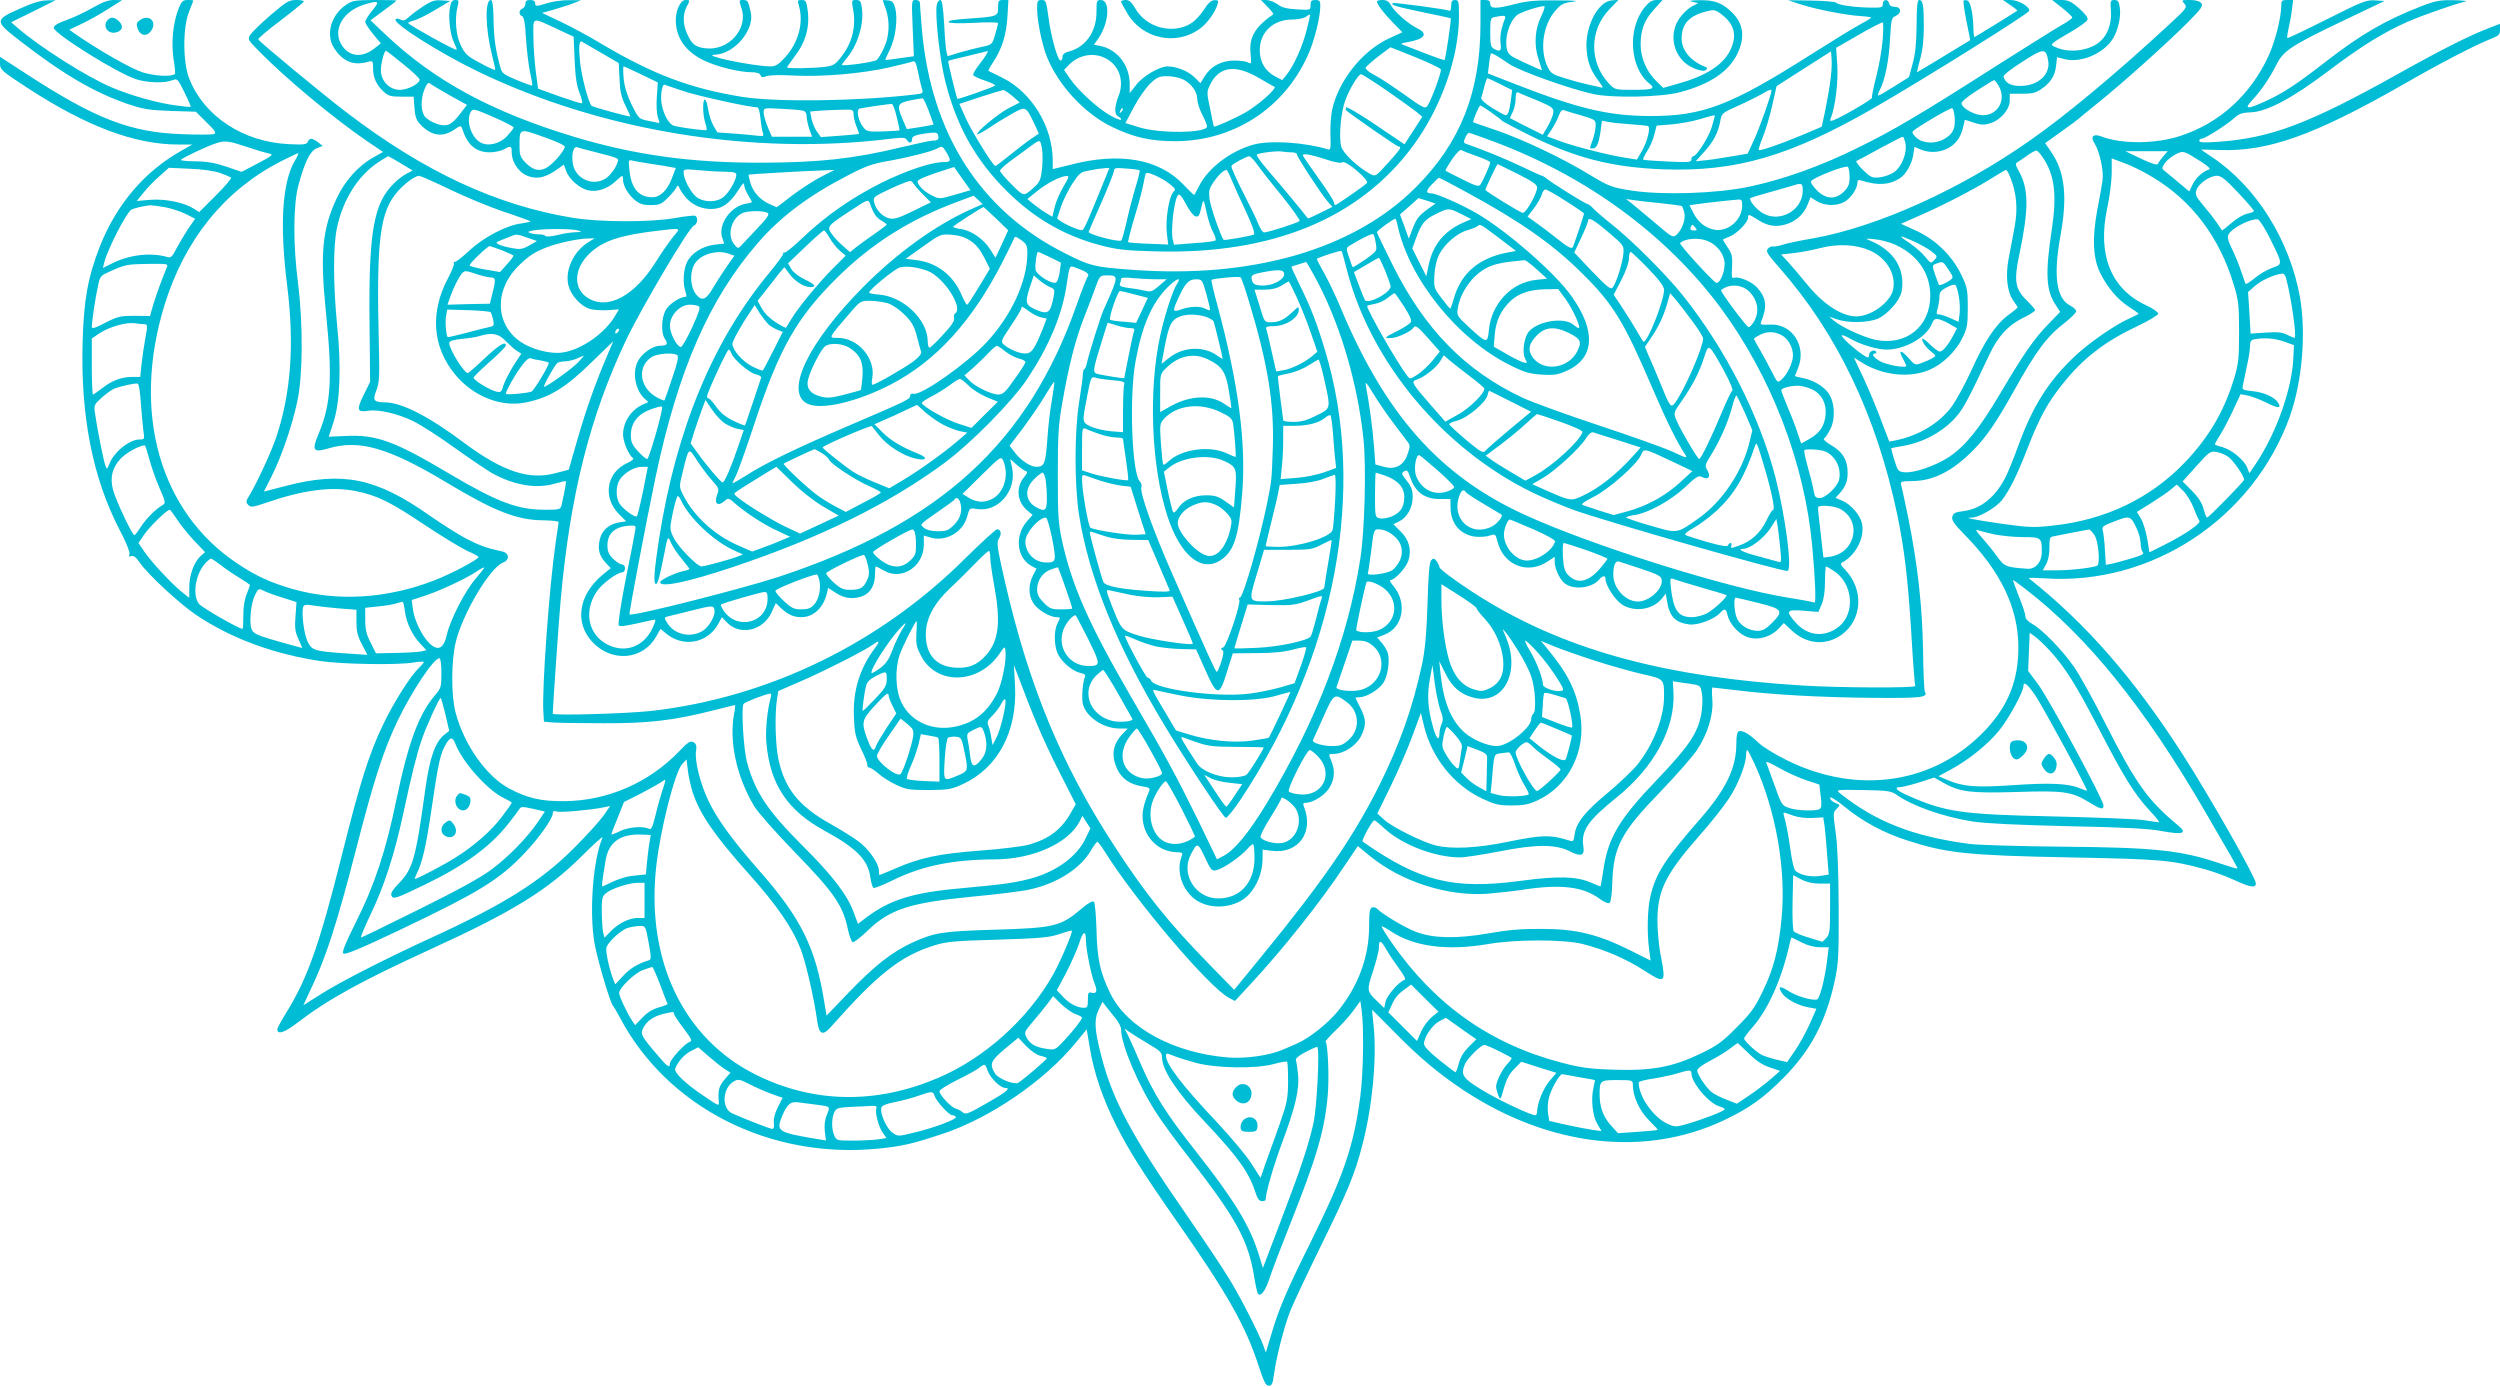 <?xml version="1.0" standalone="no"?>
<!DOCTYPE svg PUBLIC "-//W3C//DTD SVG 20010904//EN"
 "http://www.w3.org/TR/2001/REC-SVG-20010904/DTD/svg10.dtd">
<svg version="1.0" xmlns="http://www.w3.org/2000/svg"
 width="1280pt" height="710pt" viewBox="0 0 1280 710"
 preserveAspectRatio="xMidYMid meet">
<g transform="translate(0,710) scale(0.1,-0.1)"
fill="#00bcd4" stroke="none">
<path d="M100 7055 c-128 -57 -128 -63 -3 -160 222 -173 386 -269 556 -327 79
-27 110 -32 221 -36 l129 -4 54 -54 c44 -43 52 -55 39 -60 -9 -4 -83 -4 -164
-1 -266 9 -447 80 -804 313 l-128 83 0 -33 c0 -33 6 -38 142 -127 301 -196
547 -289 772 -289 l71 0 -50 -28 c-193 -107 -338 -276 -425 -497 -60 -155 -81
-269 -87 -487 -11 -378 52 -698 191 -964 33 -62 52 -112 49 -121 -5 -12 -2
-15 9 -10 11 4 25 -6 43 -33 44 -63 204 -211 290 -269 179 -120 396 -200 638
-236 113 -16 393 -21 475 -7 28 5 52 6 52 2 0 -3 -12 -17 -26 -31 -42 -39
-130 -178 -183 -290 -72 -149 -119 -300 -211 -669 -115 -459 -176 -630 -285
-806 -25 -40 -45 -77 -45 -83 0 -30 35 -19 102 32 158 121 325 213 683 377
422 193 598 302 774 477 62 62 110 105 106 95 -49 -115 -69 -380 -41 -542 15
-85 81 -308 95 -320 3 -3 19 -30 35 -60 243 -460 767 -726 1322 -671 127 13
170 23 334 77 241 81 516 269 676 463 l58 71 17 -102 c22 -127 64 -250 134
-390 66 -131 131 -234 315 -498 256 -366 349 -532 414 -733 27 -82 37 -102 52
-102 16 0 21 11 27 60 13 92 52 243 82 320 15 39 85 187 155 330 140 285 177
374 215 522 52 198 75 445 58 611 -5 45 -8 82 -8 82 1 0 53 -52 116 -116 130
-132 225 -211 354 -297 437 -288 927 -344 1331 -153 131 62 206 116 309 221
136 138 212 283 257 485 21 97 23 128 22 390 -1 189 -6 318 -16 382 -13 94
-13 99 6 117 19 20 19 20 -7 30 -15 6 -27 17 -27 26 0 9 31 -10 80 -50 90 -73
196 -130 315 -168 200 -65 307 -77 835 -87 471 -9 518 -14 687 -60 42 -11 110
-36 151 -55 83 -39 112 -43 112 -18 0 29 -232 438 -373 658 -250 390 -497 673
-789 904 -4 4 32 3 80 0 547 -38 1068 305 1256 829 63 177 84 423 52 609 -52
293 -225 569 -451 719 -30 20 -55 37 -55 38 0 1 42 -1 93 -2 248 -9 483 74
937 333 200 115 372 204 458 238 36 14 42 21 42 46 l0 29 -50 -19 c-102 -39
-241 -108 -473 -238 -459 -256 -648 -327 -919 -347 -71 -5 -98 -4 -98 5 0 6 6
11 13 11 17 0 133 74 169 108 22 20 39 25 81 27 82 2 212 71 395 209 170 129
285 200 412 256 74 32 231 87 295 103 11 2 -17 5 -63 6 -72 1 -94 -3 -170 -33
-178 -69 -304 -142 -482 -280 -145 -113 -220 -163 -306 -202 -99 -46 -118 -45
-72 4 43 45 90 114 124 182 35 70 76 97 333 220 l220 105 -49 3 c-45 3 -66 -6
-247 -97 -109 -55 -200 -98 -202 -96 -2 2 1 26 7 52 6 26 14 69 17 96 l6 47
-30 0 c-28 0 -31 -3 -31 -30 0 -59 -32 -186 -66 -258 -91 -197 -248 -341 -448
-407 -129 -43 -304 -44 -409 -3 -40 15 -56 -2 -33 -36 26 -41 48 -142 41 -189
-3 -23 -15 -91 -27 -152 -27 -147 -22 -249 16 -325 39 -76 88 -133 146 -171
28 -18 50 -34 50 -35 0 -2 -20 -12 -45 -23 -76 -34 -208 -125 -283 -196 -132
-124 -213 -252 -287 -453 -24 -67 -54 -141 -66 -164 -53 -104 -127 -164 -217
-175 -41 -5 -51 -10 -56 -28 -5 -18 8 -37 64 -94 183 -186 273 -373 274 -571
1 -171 -50 -300 -166 -425 -258 -276 -650 -338 -1014 -160 -62 30 -129 71
-150 92 -46 44 -83 66 -101 59 -9 -4 -13 -25 -13 -65 0 -123 -53 -233 -186
-385 -181 -207 -227 -279 -254 -396 -15 -64 -18 -178 -7 -267 l8 -61 -108 54
c-161 80 -273 108 -448 108 -105 1 -174 -5 -275 -23 -162 -28 -282 -26 -371 8
-55 21 -167 88 -196 116 -7 8 -20 12 -28 9 -12 -5 -15 -26 -15 -93 0 -159 -54
-307 -160 -438 -51 -63 -147 -139 -210 -166 -19 -9 -52 -23 -74 -32 -66 -29
-193 -47 -281 -39 -277 23 -514 152 -600 327 -53 109 -67 175 -71 326 -2 74
-8 139 -13 144 -6 6 -29 -6 -63 -35 -107 -91 -138 -99 -443 -108 -269 -8 -309
-14 -424 -66 -104 -48 -193 -118 -325 -255 l-114 -119 -12 72 c-45 278 -119
428 -335 673 -136 155 -210 257 -256 351 -43 89 -74 210 -65 261 4 25 0 35
-14 43 -16 8 -27 1 -72 -46 -154 -161 -367 -254 -588 -256 -119 -1 -190 15
-283 65 -116 61 -230 223 -274 387 -24 88 -23 270 1 365 37 148 176 380 242
405 34 13 32 48 -3 56 -85 19 -115 30 -184 65 -42 22 -127 76 -190 120 -273
192 -443 227 -736 151 l-112 -29 39 77 c51 101 105 258 132 384 29 134 30 396
4 606 -26 199 -25 401 2 502 33 121 59 174 94 189 l30 12 -23 18 c-30 23 -45
24 -53 3 -6 -14 -20 -16 -99 -12 -234 12 -432 143 -508 335 -33 83 -34 262 -1
343 12 30 22 56 22 58 0 1 -13 2 -29 2 -24 0 -31 -6 -45 -40 -30 -75 -40 -174
-28 -258 7 -41 10 -77 8 -80 -16 -16 -101 -12 -164 7 -59 18 -226 113 -354
202 l-23 17 65 31 c36 17 97 51 135 76 l70 44 -41 1 c-30 0 -60 -11 -110 -40
-38 -22 -98 -50 -134 -63 -43 -15 -65 -28 -65 -39 0 -29 319 -229 420 -263 56
-19 146 -22 187 -6 26 10 28 8 62 -61 20 -40 34 -73 32 -75 -1 -2 -38 2 -81 8
-94 13 -222 49 -322 91 -121 50 -368 206 -480 303 l-36 31 114 56 114 57 -45
-1 c-31 0 -74 -13 -140 -43z m1170 -709 c41 -14 88 -28 104 -31 28 -6 26 -9
-53 -51 l-84 -44 -76 26 c-55 19 -98 27 -157 28 -45 0 -80 4 -78 7 5 10 135
71 179 85 47 16 65 13 165 -20z m9805 -47 c-13 -16 -25 -33 -27 -39 -2 -7 -36
4 -85 27 l-81 39 108 0 109 0 -24 -27z m195 -27 c36 -23 50 -37 40 -40 -32
-10 -68 -43 -84 -77 l-17 -35 -47 39 c-26 22 -58 49 -71 59 -24 19 -24 20 -8
46 10 14 34 34 55 45 41 21 40 21 132 -37z m-9760 6 c-65 -111 -79 -328 -40
-638 38 -303 20 -550 -55 -777 -27 -79 -95 -226 -136 -296 -21 -33 -21 -39 -8
-52 13 -14 23 -12 89 10 193 67 337 85 460 61 114 -23 179 -56 361 -178 86
-57 182 -115 212 -129 31 -13 57 -27 57 -31 0 -12 -139 -86 -225 -119 -244
-95 -500 -110 -729 -44 -114 33 -185 66 -281 130 -397 264 -541 772 -374 1319
103 337 306 589 593 738 50 25 92 45 94 44 1 -2 -6 -19 -18 -38z m9511 -85
c201 -120 342 -307 415 -548 25 -81 28 -105 28 -245 0 -140 -3 -164 -27 -243
-51 -165 -128 -296 -250 -424 -177 -185 -407 -295 -676 -324 -98 -11 -124 -10
-267 10 -149 22 -194 31 -148 31 36 0 123 51 153 88 40 51 82 136 136 277 57
146 98 222 174 317 106 134 216 219 388 300 57 27 103 55 103 62 0 8 -29 28
-64 44 -179 84 -248 259 -197 497 12 55 22 134 23 177 l0 77 67 -25 c36 -13
100 -45 142 -71z m-9896 22 c28 -10 53 -21 58 -24 4 -4 -31 -45 -78 -92 l-85
-85 -27 17 c-49 32 -146 52 -223 46 l-70 -6 36 44 c20 25 57 63 83 85 l46 41
105 -5 c63 -2 125 -11 155 -21z m10334 -101 c45 -48 81 -90 81 -94 0 -4 -15
-11 -34 -14 -19 -4 -55 -25 -80 -47 -26 -23 -48 -40 -50 -38 -1 2 -13 20 -26
39 -13 19 -44 59 -69 88 -39 47 -43 56 -35 80 12 33 68 72 105 72 21 0 44 -18
108 -86z m-10614 -75 c33 -6 80 -22 107 -35 l47 -24 -36 -52 c-19 -29 -46 -75
-60 -101 -21 -42 -28 -48 -46 -43 -86 25 -197 12 -288 -35 l-42 -21 7 29 c17
67 112 253 138 269 12 8 69 21 99 23 8 0 42 -4 74 -10z m10777 -159 c67 -136
67 -132 10 -152 -26 -10 -66 -33 -89 -53 -23 -19 -44 -32 -46 -28 -2 5 -12 33
-22 63 -10 30 -30 81 -46 113 -22 44 -26 63 -19 77 18 33 112 81 150 77 8 -1
36 -45 62 -97z m-10767 -147 c-24 -56 -63 -164 -74 -205 l-13 -46 -79 1 c-72
0 -86 -3 -149 -35 -57 -30 -70 -33 -70 -20 1 28 19 154 32 209 10 50 13 52 67
76 75 33 81 34 195 36 90 1 98 0 91 -16z m10849 -55 c26 -93 57 -308 44 -308
-3 0 -20 7 -38 16 -25 13 -50 15 -110 11 l-77 -5 -6 107 -7 106 38 33 c32 28
102 59 138 61 7 1 15 -9 18 -21z m-10963 -238 c14 0 15 -7 4 -67 -7 -38 -16
-98 -20 -135 l-7 -68 -44 0 c-53 0 -102 -19 -154 -60 -21 -16 -41 -30 -44 -30
-3 0 -6 65 -6 144 l0 143 40 27 c51 33 134 57 180 51 19 -3 42 -5 51 -5z
m10954 -89 l50 -18 -3 -64 c-7 -162 -87 -387 -195 -548 l-30 -44 -12 30 c-16
39 -80 91 -127 104 -21 5 -38 12 -38 14 0 3 14 27 30 53 17 27 46 84 66 127
l36 77 36 -7 c20 -4 62 -20 95 -36 60 -31 80 -31 61 -1 -19 29 -71 53 -130 59
-54 6 -56 7 -50 32 3 14 12 58 20 96 9 39 16 84 16 102 0 25 5 33 23 36 48 9
104 5 152 -12z m-10974 -314 c4 -53 10 -117 13 -142 7 -44 6 -45 -19 -45 -52
0 -132 -64 -155 -125 -12 -30 -12 -30 -21 -7 -9 24 -43 195 -53 268 -6 39 -3
44 35 78 22 20 52 42 67 47 33 13 103 28 117 25 6 -2 13 -46 16 -99z m43 -286
c10 -38 33 -105 52 -148 31 -71 33 -79 18 -88 -37 -21 -90 -75 -114 -114 -14
-22 -28 -41 -32 -41 -11 0 -95 178 -109 231 -17 64 -5 114 39 161 30 31 91 65
123 68 3 0 13 -31 23 -69z m10645 10 c26 -19 81 -98 81 -117 0 -8 -181 -194
-190 -194 -3 0 -11 20 -18 46 -9 31 -27 59 -60 92 l-47 47 70 78 c65 73 72 78
103 73 18 -2 45 -14 61 -25z m-178 -260 c11 -31 25 -61 30 -67 11 -13 -75 -72
-186 -127 l-70 -35 -11 69 c-7 38 -21 85 -32 103 l-21 35 72 45 c40 25 86 56
102 70 l30 25 33 -32 c17 -17 41 -56 53 -86z m-10326 -58 c16 -26 55 -75 87
-109 l58 -61 -22 -19 c-34 -30 -59 -99 -59 -160 l0 -55 -38 30 c-51 41 -152
149 -191 205 l-31 46 30 44 c28 41 116 126 130 126 3 0 19 -21 36 -47z m10034
-47 c12 -23 21 -58 21 -77 0 -19 5 -40 11 -46 9 -9 -7 -17 -58 -32 -38 -11
-83 -24 -100 -27 l-31 -6 -5 78 c-2 44 -8 88 -11 99 -6 17 2 24 61 46 77 30
82 29 112 -35z m-729 -32 c36 -7 102 -14 148 -14 92 0 96 -3 96 -72 1 -55 -32
-94 -75 -90 -110 8 -116 11 -154 63 -20 28 -55 71 -78 97 -28 30 -35 43 -22
38 11 -4 49 -14 85 -22z m515 -6 c19 -32 28 -138 14 -153 -11 -10 -129 -25
-207 -25 l-73 0 18 33 c10 19 17 53 16 85 0 46 2 53 21 56 11 2 55 11 96 19
41 8 80 15 85 16 6 0 19 -14 30 -31z m-9599 -148 c21 -17 64 -47 96 -66 32
-20 58 -37 58 -40 0 -2 -8 -23 -17 -46 -11 -27 -18 -68 -17 -110 0 -38 -2 -68
-4 -68 -18 0 -208 109 -223 128 -36 46 -18 154 33 209 12 13 25 23 28 23 4 0
25 -14 46 -30z m1310 -72 c-54 -62 -130 -209 -148 -287 -16 -72 -45 -87 -89
-45 -38 37 -77 116 -85 175 l-6 47 68 22 c79 26 213 89 264 124 19 13 37 22
39 20 2 -1 -18 -27 -43 -56z m7932 -52 c319 -245 612 -608 919 -1136 145 -248
171 -295 169 -297 -1 -2 -42 10 -89 26 -199 68 -337 82 -807 86 -215 2 -425 8
-475 14 -288 38 -479 112 -664 259 -23 19 -22 19 117 17 122 -2 144 -5 169
-22 84 -60 241 -115 393 -139 63 -10 228 -18 485 -24 293 -6 413 -12 483 -25
107 -20 133 -12 86 27 -156 129 -217 213 -373 521 -60 119 -133 251 -161 291
-59 86 -165 195 -216 222 -21 12 -34 26 -34 39 0 11 -15 57 -34 103 -18 45
-31 82 -29 82 3 0 30 -20 61 -44z m-8921 -46 l71 -23 -5 -72 c-5 -58 -2 -80
15 -117 l20 -46 -37 10 c-20 5 -76 21 -124 35 -74 22 -91 31 -99 52 -13 35 -4
128 17 173 17 35 19 36 44 24 14 -8 58 -24 98 -36z m626 -69 c7 -59 38 -124
80 -168 l30 -32 -24 -6 c-13 -3 -71 -7 -129 -8 l-105 -2 -27 54 c-22 42 -28
69 -28 117 l0 62 65 7 c35 3 77 10 92 15 15 5 31 9 34 9 3 1 9 -21 12 -48z
m-338 14 l90 -7 0 -62 c0 -48 6 -74 28 -115 l28 -54 -103 7 c-170 12 -180 15
-203 61 -19 39 -33 151 -22 179 4 10 15 12 49 6 24 -4 84 -11 133 -15z m8756
-212 c79 -85 137 -176 255 -404 129 -249 181 -333 261 -420 31 -32 51 -59 47
-59 -5 0 -40 5 -79 11 -38 6 -248 14 -465 19 -468 10 -550 22 -742 107 -59 26
-74 43 -38 43 10 0 54 11 96 24 l77 25 51 -29 c82 -45 137 -52 371 -45 239 8
281 2 367 -50 63 -39 78 -43 78 -19 0 29 -283 552 -336 622 l-50 67 4 97 4 98
27 -19 c15 -11 47 -41 72 -68z m-8231 -119 c0 -72 -2 -78 -34 -115 -82 -97
-135 -240 -196 -531 -54 -265 -113 -441 -207 -628 -55 -110 -73 -154 -65 -162
8 -8 83 23 277 115 418 199 520 261 651 399 75 79 144 177 144 203 0 12 6 15
20 10 19 -6 170 7 239 21 l35 7 -34 -49 c-19 -27 -86 -101 -150 -165 -170
-171 -363 -292 -740 -464 -230 -106 -448 -217 -552 -282 l-95 -60 47 101 c70
148 129 332 220 686 94 366 141 512 215 668 75 156 186 322 215 322 6 0 10
-34 10 -76z m8161 -115 c39 -58 269 -481 264 -487 -1 -1 -17 4 -36 12 -59 25
-154 29 -342 16 -195 -13 -257 -8 -340 28 l-42 18 60 32 c94 51 191 129 250
201 50 62 125 199 125 228 0 27 21 11 61 -48z m-8140 -99 l19 -82 -24 -19
c-47 -37 -75 -115 -97 -270 -51 -370 -64 -418 -141 -496 -27 -28 -39 -47 -34
-58 8 -21 21 -17 172 56 202 98 330 191 424 308 27 34 53 69 58 77 8 15 16 15
71 3 l61 -14 -35 -52 c-54 -80 -151 -180 -240 -246 -54 -40 -175 -107 -370
-203 -159 -79 -292 -144 -296 -144 -5 0 17 51 46 113 71 146 125 313 170 523
44 204 68 300 95 379 24 70 91 217 97 211 2 -2 13 -41 24 -86z m50 -147 c35
-93 165 -239 247 -278 23 -11 42 -22 42 -25 0 -3 -23 -36 -51 -73 -53 -70
-141 -148 -239 -209 -53 -34 -194 -108 -205 -108 -3 0 1 12 9 28 27 52 47 138
72 307 39 267 48 310 82 363 19 29 30 28 43 -5z m6653 -105 c109 -241 161
-537 138 -786 -15 -163 -41 -264 -99 -382 -38 -80 -60 -109 -132 -181 -72 -73
-101 -94 -183 -133 -142 -69 -250 -89 -443 -83 -123 4 -171 10 -265 35 -369
95 -655 298 -877 619 -29 42 -51 78 -49 80 2 2 23 -9 47 -25 118 -79 288 -101
495 -66 143 25 389 25 486 1 112 -28 221 -75 313 -134 110 -71 115 -68 90 64
-12 57 -19 138 -19 193 1 153 43 236 218 435 54 61 120 144 147 185 48 72 89
177 89 226 0 13 3 24 6 24 3 0 20 -33 38 -72z m-5438 -143 c36 -112 113 -224
293 -425 137 -153 219 -272 260 -378 28 -73 69 -253 86 -375 9 -64 29 -71 69
-25 242 273 357 364 531 418 61 19 104 23 325 29 220 7 263 11 315 29 33 11
61 19 63 17 6 -6 -58 -157 -95 -223 -128 -228 -352 -430 -590 -531 -316 -135
-635 -130 -928 14 -375 184 -569 587 -515 1070 21 189 96 484 133 523 l22 24
7 -58 c4 -32 15 -81 24 -109z m5700 61 l69 -23 7 -59 c6 -42 4 -60 -5 -66 -18
-12 -117 -9 -156 5 -39 14 -38 12 -81 132 -18 50 -35 96 -37 102 -3 7 26 -6
65 -28 38 -22 101 -51 138 -63z m-5856 -57 c-10 -31 -26 -88 -35 -128 -15 -60
-21 -71 -34 -64 -31 15 -106 8 -148 -13 -24 -12 -43 -19 -43 -15 0 3 15 42 33
85 l32 80 80 40 c44 23 91 49 105 58 13 10 25 16 26 15 2 -1 -5 -27 -16 -58z
m5791 -125 c26 -9 67 -14 99 -12 l55 3 7 -45 c3 -25 9 -91 13 -147 l8 -101
-46 -7 c-48 -7 -107 6 -126 29 -6 7 -16 48 -22 92 -10 77 -24 150 -35 187 -6
21 -7 21 47 1z m-5855 -134 c-4 -19 -9 -65 -13 -101 l-6 -66 -57 -6 c-47 -4
-89 -18 -163 -55 -8 -4 -6 13 14 135 16 92 76 134 182 130 l49 -2 -6 -35z
m5991 -214 l53 0 0 -129 c0 -113 -2 -130 -19 -149 l-20 -20 -69 21 c-38 11
-73 26 -78 33 -5 7 -8 75 -6 150 l3 137 42 -22 c27 -14 59 -21 94 -21z m-6017
-86 l0 -90 -35 0 c-44 0 -100 -28 -140 -70 l-30 -31 -6 23 c-4 13 -7 59 -8
104 -1 69 2 84 19 99 27 24 116 54 163 55 l37 0 0 -90z m21 -216 c14 -78 14
-86 0 -91 -56 -17 -96 -42 -131 -80 l-40 -43 -10 25 c-21 54 -41 147 -35 164
9 29 76 91 109 100 17 5 45 10 61 10 30 1 30 1 46 -85z m2239 10 c0 -43 27
-178 44 -219 16 -38 11 -54 -14 -48 -18 5 -20 0 -20 -36 0 -34 -3 -41 -19 -41
-35 0 -74 20 -107 55 l-33 35 49 92 c26 51 56 119 66 150 19 62 34 67 34 12z
m3664 -9 c31 -16 66 -25 94 -25 l45 0 -7 -57 c-11 -98 -38 -204 -52 -210 -23
-8 -106 16 -147 43 -45 29 -57 25 -33 -11 19 -30 83 -64 137 -73 l39 -7 -33
-75 c-18 -41 -52 -103 -75 -137 l-42 -61 -52 12 c-29 7 -64 18 -78 25 -30 16
-90 71 -90 84 0 5 20 32 45 60 80 91 151 254 189 430 4 15 7 27 9 27 1 0 24
-11 51 -25z m-2125 -38 c13 -23 42 -66 64 -96 30 -41 37 -56 26 -59 -28 -10
-89 -80 -95 -111 l-7 -32 -34 33 c-56 53 -56 57 -23 156 16 50 30 104 30 121
0 42 10 39 39 -12z m-3719 -179 c19 -51 36 -95 38 -98 1 -3 -19 -11 -45 -18
-32 -9 -59 -26 -84 -52 l-37 -39 -15 22 c-27 41 -67 126 -67 142 0 27 79 103
123 119 23 8 44 15 47 15 3 0 21 -41 40 -91z m3951 -165 c-18 -15 -43 -48 -55
-75 l-21 -48 -73 73 -74 74 16 34 c18 41 32 58 71 86 l30 22 70 -70 70 -69
-34 -27z m-1825 15 c19 -6 34 -15 34 -18 0 -10 -44 -67 -92 -118 -45 -48 -47
-49 -90 -42 -56 8 -84 24 -102 58 -13 26 -12 29 33 82 26 30 60 72 75 92 l28
38 40 -40 c22 -21 55 -45 74 -52z m204 -20 c17 -20 30 -46 30 -58 0 -79 89
-289 183 -432 29 -46 105 -148 167 -228 240 -309 301 -421 331 -605 7 -44 16
-84 20 -89 15 -17 38 15 60 82 12 37 57 155 100 263 141 354 181 490 197 671
8 87 1 262 -11 274 -3 3 20 28 50 57 30 28 71 74 91 101 l37 51 7 -50 c12 -91
8 -322 -7 -437 -34 -257 -84 -403 -255 -749 -125 -251 -164 -344 -204 -481
l-25 -83 -12 34 c-22 62 -115 244 -174 341 -31 52 -131 201 -220 330 -279 402
-377 585 -435 808 -36 137 -39 191 -16 240 l21 43 17 -23 c10 -13 32 -40 48
-60z m-2260 23 c0 -6 22 -39 49 -75 43 -57 47 -66 31 -71 -24 -8 -100 -91
-100 -110 0 -25 -13 -17 -55 33 -93 108 -98 117 -81 150 18 35 53 59 103 71
52 12 53 12 53 2z m4077 -110 l32 -22 -39 -39 c-26 -26 -44 -55 -51 -85 -6
-25 -14 -45 -17 -45 -2 0 -40 28 -83 63 -50 40 -78 69 -78 82 -1 34 42 97 78
116 l34 18 46 -33 c25 -18 60 -42 78 -55z m-1650 -44 c65 -38 72 -45 73 -73 0
-63 79 -181 220 -329 166 -176 223 -255 256 -355 12 -37 21 -50 35 -50 11 0
19 3 19 8 1 38 40 172 86 296 67 180 88 270 80 347 -3 31 -8 62 -11 70 -3 9
12 23 48 42 29 15 56 27 61 27 14 0 -1 -308 -19 -390 -25 -114 -68 -241 -168
-503 l-91 -239 -21 69 c-47 150 -125 278 -326 533 -149 189 -211 288 -276 437
-29 68 -60 137 -69 155 l-17 32 24 -17 c13 -9 56 -36 96 -60z m-549 -63 c18
-4 32 -9 31 -13 0 -7 -123 -112 -146 -125 -21 -11 -100 20 -118 47 -30 48 -24
65 49 126 l70 58 41 -44 c25 -25 54 -45 73 -49z m3626 12 c38 -38 71 -59 107
-71 l53 -18 -49 -43 c-28 -24 -78 -62 -111 -84 l-61 -41 -54 21 c-30 11 -64
29 -76 39 -30 25 -73 90 -73 110 0 10 26 29 64 49 35 18 81 46 102 62 22 16
40 30 41 30 0 0 26 -24 57 -54z m-1281 13 c34 -17 64 -33 66 -35 3 -2 -7 -17
-22 -32 -26 -28 -57 -90 -57 -116 0 -8 5 -27 11 -43 11 -27 12 -27 29 36 13
45 28 74 54 99 l35 36 90 -29 90 -28 -35 -41 c-32 -37 -64 -116 -64 -158 0
-10 -4 -18 -9 -18 -24 0 -187 77 -271 128 -102 62 -112 78 -90 133 13 30 82
99 100 99 6 0 39 -14 73 -31z m-3960 -94 l27 -17 -30 -35 c-28 -32 -35 -56
-30 -112 2 -26 4 -27 -80 30 -91 61 -150 118 -143 137 13 36 46 73 81 91 l37
19 55 -48 c30 -26 67 -55 83 -65z m2411 33 c104 -28 309 -31 401 -5 32 9 62
14 65 11 3 -3 5 -49 5 -102 -1 -88 -5 -108 -43 -217 -24 -66 -55 -155 -71
-198 l-27 -78 -47 74 c-26 41 -106 136 -178 213 -173 183 -259 295 -259 337 0
16 2 16 37 2 20 -9 73 -25 117 -37z m-1066 -43 c14 -36 64 -85 88 -85 32 0 9
-20 -93 -78 -92 -53 -109 -60 -123 -48 -8 8 -25 17 -37 20 -25 8 -83 70 -83
89 0 7 40 32 88 56 49 24 100 52 113 62 32 25 33 24 47 -16z m3602 -10 c0 -50
93 -158 147 -171 13 -4 23 -9 23 -14 0 -8 -112 -52 -194 -75 -55 -16 -60 -16
-98 1 -73 33 -148 140 -148 212 0 5 35 14 78 20 42 7 97 19 122 27 59 18 70
18 70 0z m-575 -20 c44 -8 81 -14 81 -15 1 0 -3 -19 -8 -42 -13 -58 -4 -142
21 -184 l21 -35 -47 6 c-27 4 -87 16 -134 26 l-87 20 -6 40 c-4 22 -1 59 5 81
11 43 54 118 67 118 4 0 43 -7 87 -15z m-4137 -85 l59 -21 -24 -47 c-15 -30
-23 -59 -21 -79 3 -21 0 -33 -8 -33 -11 0 -147 53 -206 80 -56 26 -49 133 12
165 20 11 31 8 77 -16 29 -15 79 -37 111 -49z m4412 47 c0 -60 33 -132 81
-181 27 -27 48 -50 47 -51 -2 -2 -48 -6 -103 -10 l-101 -7 -36 40 c-40 44 -58
94 -58 159 0 71 3 73 91 73 76 0 79 -1 79 -23z m-3575 -58 c9 -28 74 -99 91
-99 7 0 15 -4 18 -9 7 -11 -115 -57 -218 -81 -78 -19 -79 -19 -107 1 -29 20
-63 95 -57 125 2 13 20 21 68 31 36 7 90 21 120 32 73 25 77 25 85 0z m-605
-45 c72 -9 71 -8 54 -51 -11 -25 -14 -53 -11 -85 l6 -47 -32 5 c-218 36 -225
41 -192 121 26 62 44 76 90 68 22 -3 60 -8 85 -11z m307 -18 c-8 -21 11 -96
33 -126 l19 -27 -46 -7 c-25 -3 -83 -6 -128 -6 -78 0 -82 1 -93 25 -15 33 -15
87 -1 119 11 23 18 25 88 29 42 1 89 4 105 5 20 1 27 -2 23 -12z"/>
<path d="M10294 3296 c-10 -25 0 -69 18 -80 13 -8 23 -5 43 14 27 26 32 49 13
68 -17 17 -67 15 -74 -2z"/>
<path d="M10464 3215 c-15 -23 -15 -27 0 -50 28 -43 66 -28 66 25 0 19 -25 50
-40 50 -5 0 -17 -11 -26 -25z"/>
<path d="M2340 3026 c-16 -20 -9 -56 13 -70 24 -15 51 3 55 38 3 20 -2 28 -23
36 -33 12 -30 13 -45 -4z"/>
<path d="M2278 2886 c-24 -18 -23 -53 1 -66 41 -22 72 16 46 56 -18 27 -23 29
-47 10z"/>
<path d="M6327 1532 c-22 -24 -21 -45 1 -65 27 -25 60 -21 74 8 25 56 -35 101
-75 57z"/>
<path d="M6365 1364 c-9 -9 -15 -26 -13 -38 2 -17 10 -21 43 -21 34 0 40 3 43
23 7 46 -40 69 -73 36z"/>
<path d="M1388 7025 c-49 -42 -95 -87 -105 -101 -16 -25 -16 -26 43 -86 135
-138 379 -341 548 -457 l87 -59 -53 -30 c-73 -41 -143 -119 -183 -205 -75
-158 -87 -284 -56 -589 34 -333 26 -467 -37 -617 -37 -88 -30 -100 49 -77 157
47 308 4 603 -173 249 -150 363 -194 499 -195 42 -1 77 -4 77 -9 0 -4 -7 -51
-15 -105 -32 -218 -71 -748 -63 -867 l3 -50 45 -4 c25 -2 142 -4 260 -4 231
-1 359 14 571 68 54 14 100 25 102 25 2 0 1 -19 -4 -42 -27 -142 11 -322 102
-475 19 -32 113 -138 214 -242 197 -203 241 -268 266 -388 7 -34 18 -64 25
-67 6 -2 40 24 75 58 116 112 216 144 545 176 118 11 248 27 287 36 140 31
259 107 313 200 14 24 29 44 32 44 4 0 20 -21 37 -48 158 -253 538 -701 639
-752 l29 -15 74 80 c172 185 362 424 487 612 l68 101 66 -54 c160 -129 394
-204 597 -190 50 4 133 13 185 21 189 29 305 16 389 -46 29 -21 47 -27 53 -21
6 6 12 53 13 104 6 183 46 258 245 463 80 83 164 179 188 214 56 84 86 184 79
262 -3 32 -2 59 1 59 4 0 59 -7 122 -14 185 -23 439 -37 703 -39 245 -2 281 2
262 32 -3 6 -8 102 -9 214 -4 223 -27 434 -76 677 -17 80 -32 154 -36 166 -5
19 -1 20 58 21 109 1 207 52 314 161 65 66 117 143 206 302 114 205 168 277
259 347 32 25 59 52 59 59 0 8 -13 20 -30 29 -72 37 -88 153 -50 361 36 198
22 325 -48 426 l-31 45 82 59 c45 32 84 61 87 64 3 3 50 42 105 86 129 104
358 310 459 412 68 69 78 83 66 96 -8 10 -29 16 -58 16 -43 0 -44 -1 -28 -19
16 -18 13 -23 -86 -114 -272 -251 -527 -463 -710 -590 -359 -251 -777 -438
-1103 -497 -66 -11 -136 -26 -155 -32 -19 -7 -42 -11 -51 -10 -9 2 -22 -4 -28
-12 -11 -13 -1 -28 57 -94 299 -339 500 -761 606 -1267 37 -181 54 -323 72
-609 8 -143 18 -264 20 -268 7 -11 -378 -10 -576 2 -687 42 -1187 175 -1607
427 -116 69 -252 166 -253 179 0 5 -6 19 -14 30 -12 16 -17 17 -28 6 -9 -9
-15 -69 -19 -220 -5 -154 -12 -233 -27 -308 -48 -225 -115 -415 -222 -629
-131 -261 -288 -489 -598 -868 l-143 -175 -128 131 c-206 211 -326 360 -483
602 -272 416 -440 822 -563 1358 -40 176 -43 201 -31 219 16 23 11 48 -9 48
-7 0 -80 -67 -162 -148 -438 -436 -1006 -713 -1608 -782 -129 -14 -505 -25
-505 -14 0 27 31 475 40 574 48 543 150 948 336 1340 79 165 322 577 347 585
18 7 23 40 7 50 -5 3 -51 -2 -102 -11 -127 -23 -388 -22 -527 1 -389 64 -757
235 -1151 535 -130 99 -454 367 -458 379 -1 4 49 47 113 95 63 48 117 92 120
97 4 5 -13 9 -37 9 -39 0 -51 -8 -130 -75z m9071 -731 c60 -88 73 -189 47
-364 -35 -228 -31 -317 19 -391 l23 -36 -62 -64 c-71 -73 -126 -152 -248 -359
-104 -175 -175 -263 -258 -319 -69 -46 -181 -84 -230 -79 -30 3 -34 7 -51 63
-10 32 -17 60 -16 60 1 1 31 7 67 13 91 16 185 65 248 129 51 52 71 90 187
336 44 94 96 151 170 188 36 17 65 36 65 41 0 4 -20 27 -44 51 -59 57 -66 100
-36 239 48 229 47 331 -3 421 -19 33 -19 40 -7 47 8 5 31 20 50 34 19 14 40
25 45 25 6 1 21 -15 34 -35z m-8406 -31 l60 -36 -29 -15 c-16 -8 -44 -28 -62
-46 -109 -103 -135 -249 -130 -721 l3 -300 -34 -69 c-37 -76 -33 -88 26 -79
51 8 150 -15 228 -53 39 -19 133 -79 210 -135 77 -55 163 -113 190 -129 115
-65 232 -85 330 -55 27 8 51 13 52 11 3 -3 -5 -46 -22 -123 -5 -21 -11 -23
-83 -23 -143 0 -245 39 -492 185 -279 166 -372 200 -526 193 l-91 -4 25 76
c33 103 40 281 18 496 -20 205 -21 400 -1 496 30 145 108 269 213 338 25 16
47 30 50 30 2 0 31 -16 65 -37z m8240 -72 c32 -80 39 -159 22 -251 -9 -47 -22
-121 -31 -165 -17 -91 -7 -172 26 -217 11 -15 20 -29 20 -32 0 -2 -22 -21 -50
-41 -62 -46 -122 -136 -190 -289 -30 -65 -73 -144 -96 -176 -63 -86 -170 -151
-290 -175 l-31 -6 -43 113 c-23 62 -64 159 -90 215 l-48 102 47 -29 c104 -63
243 -77 343 -32 65 28 133 94 165 161 25 50 28 67 28 156 0 93 -3 105 -34 170
-47 97 -133 180 -233 225 l-75 34 126 56 c122 55 261 128 359 190 26 16 50 30
53 30 4 0 14 -18 22 -39z m-7992 -60 c79 -38 204 -90 278 -115 73 -24 135 -47
137 -49 3 -2 -19 -7 -47 -11 -77 -10 -193 -71 -265 -138 -34 -32 -67 -58 -73
-58 -7 0 -10 -4 -7 -8 3 -5 -10 -38 -29 -74 -94 -176 -82 -352 34 -494 91
-112 235 -170 361 -145 124 25 206 75 347 214 l103 100 -34 -80 c-61 -144
-107 -275 -151 -428 l-43 -150 -69 -18 c-134 -36 -269 9 -463 153 -187 140
-322 209 -410 210 -57 1 -63 10 -43 61 15 38 17 69 13 224 -14 548 4 693 99
798 37 41 87 77 107 77 6 0 76 -31 155 -69z m659 -211 c22 -7 20 -8 -15 -9
-22 -1 -64 -7 -93 -15 -29 -7 -55 -9 -58 -5 -3 5 -18 9 -34 9 -15 0 -37 3 -47
7 -14 6 -8 9 22 14 58 9 196 8 225 -1z m487 -32 c-20 -24 -60 -82 -90 -130
-103 -165 -233 -240 -332 -192 -95 45 -93 160 2 244 68 60 156 87 343 109 122
14 116 16 77 -31z m-747 -5 l49 -17 -40 -23 c-35 -20 -46 -21 -90 -13 -28 5
-58 14 -67 19 -15 8 -13 11 13 21 17 7 39 16 50 20 28 12 32 12 85 -7z m7097
-18 c31 -14 72 -37 91 -51 32 -25 33 -27 16 -45 -17 -19 -18 -19 -47 16 -16
20 -52 52 -81 71 -61 41 -56 43 21 9z m-6783 -4 c-78 -47 -124 -148 -103 -225
13 -49 62 -102 106 -117 19 -6 61 -9 94 -7 l58 4 -17 -29 c-52 -92 -176 -179
-273 -192 -61 -9 -157 16 -214 55 -133 92 -135 272 -3 396 50 47 76 64 138 88
52 21 159 44 210 45 l35 1 -31 -19z m6690 -14 c115 -53 179 -146 179 -261 0
-158 -124 -258 -280 -226 -61 13 -171 63 -213 98 l-25 21 40 -14 c58 -20 161
-18 211 4 50 23 112 93 120 138 21 114 -38 210 -161 261 -28 12 -27 12 23 7
30 -2 77 -15 106 -28z m-132 -29 c85 -36 137 -121 121 -199 -13 -66 -112 -139
-189 -139 -74 0 -172 64 -255 168 -34 42 -78 93 -96 113 l-34 36 63 7 c35 4
97 15 138 26 90 23 181 19 252 -12z m-7001 0 c32 -13 59 -25 58 -28 0 -3 -15
-23 -34 -44 l-35 -39 -75 13 c-42 7 -78 16 -80 21 -5 7 91 99 102 99 3 0 32
-10 64 -22z m7405 -98 c26 -39 27 -41 8 -55 -20 -15 -54 -29 -57 -23 -1 1 -10
25 -19 51 -16 48 -16 49 5 57 34 13 35 13 63 -30z m-7469 -40 c31 0 33 -8 16
-75 l-15 -60 -108 -2 -109 -3 14 39 c17 49 43 101 61 122 13 14 19 14 67 -2
28 -10 62 -18 74 -19z m7522 -96 c5 -27 7 -68 4 -91 l-5 -41 -42 19 c-22 10
-49 19 -58 19 -14 0 -15 5 -7 32 5 18 9 45 9 60 0 22 8 32 38 47 20 11 40 16
44 12 4 -4 12 -29 17 -57z m-7518 -82 c4 -4 10 -21 14 -39 6 -30 4 -33 -22
-38 -15 -3 -68 -16 -118 -30 -49 -13 -91 -22 -93 -21 -8 9 -14 79 -8 108 l6
33 107 -3 c60 -2 111 -7 114 -10z m7476 -64 l33 -19 -17 -32 c-26 -51 -56 -87
-71 -87 -8 0 -30 16 -49 35 -20 20 -38 34 -40 31 -8 -8 16 -44 44 -66 27 -21
27 -22 8 -33 -11 -7 -36 -18 -55 -25 -35 -13 -35 -13 -72 29 -38 42 -50 36
-23 -11 8 -14 14 -29 15 -33 0 -14 -104 5 -137 25 -32 19 -43 38 -22 38 5 0 8
4 4 10 -8 13 -35 1 -35 -16 0 -8 -3 -14 -6 -14 -19 0 -134 96 -134 112 0 5 19
-2 43 -16 52 -30 138 -56 187 -56 92 0 202 62 230 130 11 27 17 30 39 25 14
-4 41 -16 58 -27z m-6825 -40 c-7 -7 -12 -8 -12 -2 0 14 12 26 19 19 2 -3 -1
-11 -7 -17z m-573 -44 c19 -19 44 -42 57 -50 l23 -15 -40 -61 c-21 -34 -44
-79 -51 -100 -10 -35 -14 -39 -37 -33 -34 8 -116 58 -116 71 0 5 37 42 83 82
45 40 82 77 82 83 0 25 -37 2 -109 -66 -43 -41 -82 -75 -86 -75 -19 0 -95 122
-95 154 0 10 19 16 65 21 35 3 77 10 92 15 62 19 97 12 132 -26z m370 -110
c-31 -33 -159 -124 -173 -124 -8 0 55 113 68 122 6 4 25 8 41 8 17 1 44 7 60
15 17 7 32 14 34 14 3 1 -11 -15 -30 -35z m-188 10 c21 -4 39 -9 39 -12 0 -15
-76 -142 -89 -147 -24 -9 -131 -18 -131 -11 0 14 44 93 78 139 22 31 40 46 49
43 8 -4 32 -9 54 -12z m2299 -1007 c0 -19 9 -83 20 -143 35 -191 24 -284 -41
-358 -46 -52 -91 -70 -164 -64 -94 8 -145 68 -145 170 0 80 41 158 126 238 38
35 96 93 129 127 33 34 63 62 68 62 4 1 7 -14 7 -32z m2490 -261 c0 -5 18 -29
41 -53 53 -57 87 -134 95 -209 7 -75 -15 -121 -69 -148 -34 -16 -44 -17 -80
-6 -60 18 -103 68 -127 148 -24 81 -40 208 -40 314 l0 77 90 -57 c49 -31 90
-61 90 -66z m-2868 -128 c-3 -54 0 -71 25 -118 79 -149 292 -144 399 11 29 42
29 42 32 15 6 -48 -18 -166 -43 -215 -50 -99 -117 -152 -217 -172 -115 -23
-224 26 -272 123 -31 62 -35 169 -10 245 14 41 80 173 87 173 2 0 1 -28 -1
-62z m-75 15 c-13 -21 -35 -67 -48 -102 -18 -48 -33 -70 -63 -92 -22 -16 -41
-27 -43 -25 -12 12 83 161 145 229 35 37 37 34 9 -10z m3158 -108 c25 -40 55
-98 65 -129 21 -59 27 -180 10 -191 -5 -3 -10 -15 -10 -26 0 -45 -117 -138
-176 -139 -46 0 -123 32 -165 69 -70 62 -109 158 -124 306 l-6 60 31 -62 c34
-69 74 -105 137 -123 156 -47 252 124 173 308 -20 47 -20 47 0 23 11 -12 40
-56 65 -96z m-3298 13 c-75 -101 -111 -216 -105 -347 3 -84 8 -105 37 -166 19
-38 33 -76 32 -82 -1 -7 3 -13 10 -13 6 0 27 -14 47 -31 20 -18 61 -44 92 -58
49 -23 67 -26 165 -26 102 1 115 3 178 32 178 84 276 269 264 503 l-6 105 48
-125 c63 -168 121 -299 202 -456 l67 -132 -25 -43 c-48 -85 -111 -134 -213
-163 -30 -9 -142 -23 -250 -31 -214 -16 -307 -36 -434 -91 -44 -19 -81 -34
-83 -34 -2 0 -3 10 -3 23 0 36 -54 113 -107 151 -26 19 -90 59 -142 88 -162
91 -234 181 -266 333 -15 72 -19 227 -7 304 l7 43 122 53 c124 54 318 153 363
185 34 25 37 18 7 -22z m3400 -23 c32 -36 75 -94 96 -128 36 -58 37 -62 17
-65 -29 -5 -90 17 -90 32 0 31 -32 116 -64 169 -19 31 -31 57 -26 57 5 0 35
-29 67 -65z m293 -39 c74 -24 181 -54 237 -67 113 -25 113 -25 113 -114 0
-107 -53 -243 -134 -347 -25 -31 -94 -97 -154 -147 -117 -97 -161 -152 -170
-213 -4 -34 -7 -38 -26 -32 -97 31 -139 30 -316 -6 -156 -32 -284 -39 -368
-19 -66 16 -220 92 -264 131 l-36 33 66 135 c37 75 87 191 112 258 l45 122 17
-71 c39 -158 151 -298 293 -366 68 -32 87 -37 154 -37 62 0 87 5 133 26 160
74 250 254 219 438 -20 124 -64 212 -169 339 l-33 40 72 -30 c40 -16 134 -49
209 -73z m-795 -253 c14 -35 15 -50 6 -69 -6 -14 -11 -36 -11 -49 0 -44 -17
-27 -33 33 -27 93 -31 167 -16 245 l13 72 12 -93 c7 -51 20 -114 29 -139z
m-2835 159 c0 -32 -8 -46 -59 -100 -33 -34 -61 -62 -64 -62 -4 0 8 94 18 131
4 17 21 33 48 47 56 28 57 28 57 -16z m4142 -28 c23 -5 27 -11 33 -52 3 -26 1
-71 -5 -100 -18 -97 -65 -165 -225 -333 -197 -205 -252 -299 -276 -465 -7 -44
-13 -80 -14 -82 -1 -1 -23 7 -49 19 -74 32 -168 35 -361 9 -344 -46 -517 -3
-808 201 -8 6 49 109 60 109 3 0 28 -20 55 -45 91 -82 256 -144 381 -145 26 0
118 14 205 31 186 37 288 37 360 0 57 -29 76 -22 69 24 -13 81 21 132 170 252
194 156 302 358 291 541 l-3 54 45 -7 c25 -3 57 -8 72 -11z m-666 -69 c12 -4
41 -141 33 -150 -3 -2 -39 9 -80 25 l-74 29 4 58 c1 32 5 61 7 64 2 4 25 0 51
-8 27 -8 53 -16 59 -18z m-4070 3 c-18 -65 -28 -171 -22 -233 19 -212 108
-345 299 -449 163 -89 221 -149 233 -237 4 -27 11 -52 16 -55 5 -3 50 15 101
40 149 73 304 105 522 106 193 1 374 82 432 193 l15 30 20 -32 21 -32 -24 -50
c-41 -89 -142 -166 -267 -203 -82 -24 -152 -34 -341 -51 -283 -24 -397 -60
-532 -165 l-26 -20 -22 58 c-32 90 -111 192 -261 341 -180 180 -243 274 -285
427 -18 65 -31 283 -18 300 7 10 114 51 137 53 4 1 6 -9 2 -21z m604 9 c0 -7
9 -30 20 -51 l19 -39 -49 -73 c-26 -40 -51 -82 -55 -94 -10 -33 -22 -23 -44
35 -32 85 -29 100 37 171 59 64 72 73 72 51z m585 -110 c-9 -40 -24 -88 -35
-107 l-18 -35 -7 40 c-3 22 -10 50 -15 61 -7 17 -3 27 20 49 15 14 36 42 46
61 26 49 30 21 9 -69z m-460 -98 c-6 -45 -50 -178 -64 -192 -18 -18 -121 62
-121 93 0 9 27 56 61 104 l60 87 35 -28 c30 -25 33 -32 29 -64z m3295 39 c41
-18 76 -33 77 -33 4 -2 -24 -111 -31 -123 -9 -15 -64 12 -134 67 l-51 41 26
40 c15 22 29 40 32 40 3 0 40 -14 81 -32z m-2931 -19 c19 -55 14 -104 -15
-138 -37 -45 -50 -40 -57 22 -4 29 -9 66 -13 83 -5 26 -2 32 28 46 45 22 44
22 57 -13z m2414 -15 c22 -25 35 -48 32 -60 -2 -10 -7 -41 -10 -67 -6 -48 -7
-49 -27 -30 -11 10 -31 37 -44 59 -22 38 -23 46 -13 93 6 29 14 51 18 49 4 -2
24 -21 44 -44z m-2650 -11 c4 -2 7 -54 7 -115 l0 -110 -79 3 c-44 2 -83 7 -87
11 -4 4 5 35 20 67 15 33 32 83 39 111 l12 51 40 -7 c22 -3 43 -8 48 -11z
m137 -81 c18 -91 18 -90 -44 -116 -66 -27 -66 -28 -59 87 3 56 11 105 17 110
6 4 24 6 40 5 28 -3 30 -6 46 -86z m2906 37 c10 -12 47 -41 82 -66 34 -25 62
-48 62 -53 0 -10 -109 -110 -120 -110 -19 0 -110 164 -110 198 0 15 39 51 56
52 6 0 19 -10 30 -21z m-281 -18 c39 -15 50 -24 49 -40 0 -12 -1 -55 -2 -97
l-2 -75 -40 22 c-22 12 -51 34 -64 48 l-25 26 17 68 c9 37 16 67 16 67 1 0 24
-9 51 -19z m193 -78 c13 -38 35 -85 49 -106 13 -22 22 -41 20 -44 -12 -11
-116 -14 -153 -4 l-42 11 5 48 c13 157 11 150 46 155 18 2 37 5 42 5 6 1 21
-28 33 -65z"/>
<path d="M1770 7074 c-78 -54 -104 -156 -57 -224 44 -66 98 -87 170 -67 26 7
27 6 27 -33 0 -47 17 -85 55 -120 23 -21 36 -25 90 -25 l63 0 4 -57 c3 -44 10
-64 29 -84 55 -59 114 -69 173 -29 33 23 37 23 42 7 27 -85 70 -122 144 -122
25 1 56 7 70 15 36 21 40 19 40 -17 0 -43 31 -93 69 -113 48 -24 93 -19 149
18 l49 34 12 -33 c15 -43 72 -91 115 -99 45 -9 97 9 137 46 37 35 39 35 39 9
0 -31 25 -74 60 -104 25 -20 42 -26 82 -26 45 0 54 4 88 38 20 20 40 44 43 52
5 11 9 12 13 3 34 -72 93 -113 166 -113 55 0 95 28 140 99 19 31 28 39 28 25
0 -10 9 -34 20 -52 11 -18 20 -34 20 -36 0 -2 -16 -7 -35 -10 -77 -15 -140
-108 -117 -174 l10 -29 -51 -6 c-62 -8 -118 -44 -140 -90 -19 -39 -22 -112 -7
-151 6 -18 6 -26 -1 -26 -27 0 -81 -35 -99 -65 -24 -39 -27 -121 -5 -151 17
-25 11 -34 -24 -34 -36 0 -87 -34 -111 -72 -37 -60 -18 -162 37 -205 14 -11
14 -13 -3 -19 -67 -24 -114 -90 -114 -159 0 -36 30 -108 51 -120 6 -4 -6 -15
-28 -25 -108 -48 -129 -176 -44 -262 l37 -37 -38 -6 c-51 -9 -87 -41 -97 -87
-12 -50 -3 -83 29 -118 l27 -29 -44 -36 c-121 -102 -142 -242 -51 -341 99
-107 259 -94 327 26 l23 40 29 -24 c86 -72 210 -50 265 47 l20 37 24 -25 c68
-73 189 -45 232 53 l20 44 26 -25 c37 -34 65 -47 104 -47 63 0 114 48 132 123
l6 27 40 -26 c44 -29 91 -34 139 -15 39 17 61 56 61 111 0 22 2 40 4 40 3 0
21 -10 41 -21 91 -54 205 20 205 133 l0 46 34 -10 c77 -24 167 27 188 108 12
43 12 44 49 38 110 -18 206 94 181 212 l-10 44 33 -29 c18 -16 39 -31 47 -33
10 -4 9 -9 -4 -25 -48 -54 -43 -130 11 -176 l28 -23 -28 -32 c-64 -72 -55
-184 19 -228 l29 -16 -19 -36 c-23 -47 -23 -99 2 -139 20 -34 85 -73 120 -73
20 0 20 -1 5 -30 -19 -36 -19 -110 -1 -153 17 -42 76 -93 116 -102 24 -5 30
-11 24 -23 -11 -27 -17 -109 -10 -136 16 -66 104 -125 185 -126 l45 0 -26 -27
c-51 -53 -60 -111 -28 -180 22 -49 66 -80 128 -89 35 -5 42 -10 36 -23 -24
-57 -33 -91 -34 -127 -1 -101 74 -183 170 -187 36 -1 37 -3 29 -25 -29 -76 7
-177 79 -223 81 -51 206 -36 268 33 40 44 66 109 68 170 l1 58 46 -6 c137 -18
219 96 164 229 -5 12 -2 17 11 17 38 0 100 40 122 79 26 45 28 88 8 136 -15
35 -15 35 12 35 51 0 115 41 140 90 28 57 28 85 -3 146 -14 27 -25 50 -25 52
0 1 9 2 20 2 34 0 97 37 121 71 23 33 36 110 25 153 -3 13 -17 38 -30 53 l-25
29 34 13 c98 35 123 163 49 251 -14 16 -21 30 -15 30 22 0 81 64 92 100 17 56
4 105 -39 148 l-38 38 31 15 c41 21 68 72 68 125 0 34 -7 53 -30 82 -28 35
-29 39 -14 49 15 9 20 4 34 -38 25 -70 73 -104 147 -104 l56 0 1 -46 c1 -81
51 -138 128 -147 24 -2 57 0 73 6 28 9 29 9 40 -34 32 -120 156 -167 257 -98
l35 23 0 -25 c0 -34 23 -85 48 -108 44 -39 142 -29 181 18 16 19 31 21 31 3 0
-35 52 -114 89 -135 66 -38 156 -22 201 35 l19 24 6 -38 c13 -80 41 -110 113
-120 43 -6 129 26 158 58 24 26 31 24 39 -11 8 -37 48 -86 86 -105 55 -29 131
-12 178 39 l24 26 43 -40 c75 -69 174 -77 253 -20 106 77 115 230 19 332 -27
29 -28 32 -11 41 65 36 110 125 97 193 -8 45 -57 102 -103 121 l-33 14 20 22
c31 35 42 62 42 107 0 64 -26 107 -82 139 -29 17 -45 32 -39 36 6 3 21 25 32
47 28 55 23 140 -10 186 -26 36 -79 67 -134 77 -20 4 -37 8 -37 10 0 1 7 19
15 38 48 114 -30 233 -145 225 -42 -2 -49 0 -44 12 33 80 28 123 -17 175 -30
34 -97 62 -123 52 -9 -4 -11 12 -8 57 3 53 0 66 -23 100 -14 21 -25 39 -23 40
2 2 18 8 36 16 35 14 92 72 92 95 0 20 4 19 48 -9 49 -32 91 -40 141 -26 53
14 95 51 115 100 l16 40 32 -20 c39 -24 98 -26 139 -5 33 17 69 69 69 99 0 14
5 17 22 11 85 -26 142 -22 195 12 32 21 61 72 69 120 l6 41 36 -15 c49 -20
113 -12 155 20 33 25 49 54 61 108 l6 26 45 -15 c37 -12 54 -13 85 -3 52 15
100 71 100 116 l0 35 64 0 c49 0 70 5 96 23 48 32 72 69 77 120 l5 44 40 -10
c82 -21 199 29 246 105 27 44 43 115 35 161 -4 30 -10 37 -27 37 -21 0 -22 -4
-18 -58 4 -62 -16 -119 -55 -154 -51 -46 -152 -61 -220 -33 -42 18 -47 13 75
85 41 24 77 50 80 59 4 9 -11 30 -43 58 -42 37 -56 43 -94 43 l-44 0 52 -41
c28 -22 51 -44 51 -49 0 -4 -26 -23 -57 -40 -32 -18 -181 -112 -333 -208 -383
-245 -530 -332 -715 -422 -184 -91 -378 -160 -550 -196 -165 -35 -441 -44
-600 -20 -105 17 -114 20 -217 82 -143 87 -349 184 -483 229 -60 20 -111 38
-112 39 -5 4 30 86 36 86 7 0 103 -67 111 -78 3 -4 66 -37 140 -74 239 -118
425 -165 686 -175 372 -13 646 66 1076 313 257 148 798 486 798 499 0 23 -56
55 -96 55 l-39 0 38 -26 c21 -14 37 -27 35 -29 -9 -7 -216 -135 -219 -135 -2
0 -5 20 -5 44 -2 77 -15 137 -30 143 -8 3 -17 3 -20 0 -3 -3 3 -50 14 -104 11
-54 20 -98 19 -99 -1 0 -62 -38 -135 -82 -74 -45 -135 -82 -137 -82 -1 0 6 30
16 67 13 46 19 101 19 169 0 108 -5 134 -24 134 -9 0 -13 -35 -13 -127 -1 -92
-6 -148 -20 -198 l-19 -70 -75 -47 c-41 -26 -77 -47 -82 -47 -4 -1 -1 12 7 27
27 51 48 155 53 263 6 101 7 108 30 118 32 15 27 46 -7 46 -15 0 -26 7 -28 18
-5 24 -32 21 -32 -3 0 -18 -6 -20 -62 -19 -81 1 -168 13 -176 25 -4 5 -61 10
-127 11 l-120 2 60 -20 c79 -26 236 -57 308 -61 31 -2 57 -5 57 -8 0 -3 -26
-19 -58 -36 -32 -17 -146 -87 -253 -155 -411 -261 -552 -314 -824 -313 -212 1
-368 38 -704 170 l-123 48 6 49 c3 27 7 52 10 54 2 2 23 -8 47 -24 23 -15 47
-31 53 -35 60 -36 303 -123 421 -149 97 -22 352 -17 447 9 153 41 247 104 292
194 43 87 33 160 -31 219 -48 45 -86 59 -160 58 -49 -1 -60 -3 -38 -8 l30 -7
-33 -17 c-18 -10 -46 -36 -62 -59 -50 -69 -40 -167 23 -226 33 -31 98 -54 112
-40 7 7 7 12 0 14 -77 29 -125 85 -125 146 0 75 38 117 124 139 43 11 48 10
81 -15 66 -51 80 -108 44 -183 -37 -76 -125 -132 -269 -172 l-74 -21 -34 33
c-49 46 -82 120 -82 186 0 78 18 127 68 182 l44 49 -30 0 c-23 0 -38 -9 -61
-37 -90 -109 -77 -311 24 -391 33 -27 18 -32 -92 -32 -83 0 -86 1 -116 33
-100 107 -100 272 2 378 l48 50 -35 -3 c-73 -6 -141 -143 -128 -260 6 -62 22
-102 64 -157 21 -29 22 -33 6 -28 -11 3 -35 8 -54 12 -19 4 -72 17 -116 31
-75 22 -83 27 -100 61 -42 88 -25 214 40 289 28 33 41 39 87 45 38 4 15 7 -81
7 -105 1 -152 -3 -210 -18 -99 -26 -130 -26 -130 0 0 15 -7 20 -25 20 l-25 0
0 -122 c0 -350 -103 -609 -331 -837 -318 -319 -839 -469 -1459 -422 -187 14
-208 19 -333 82 -437 218 -690 613 -737 1149 -5 63 -10 123 -10 133 0 11 -8
17 -22 17 -21 0 -21 -1 -15 -144 l6 -144 -72 -10 c-39 -6 -72 -10 -74 -9 -1 2
9 26 24 55 28 58 41 156 26 212 -7 28 -15 36 -36 38 -15 2 -27 2 -27 0 0 -2 7
-21 15 -43 22 -62 19 -142 -9 -200 -12 -27 -29 -55 -37 -62 -13 -11 -179 -34
-179 -25 0 2 13 20 30 40 53 67 84 171 73 250 -5 36 -9 42 -30 42 -22 0 -23
-2 -17 -37 19 -93 0 -176 -55 -249 -33 -44 -42 -50 -86 -56 -60 -8 -195 -10
-195 -3 0 3 16 26 35 51 61 79 82 155 70 244 -6 44 -10 50 -30 50 -22 0 -23
-2 -14 -32 24 -85 -3 -185 -69 -259 -34 -38 -51 -49 -74 -49 -90 0 -364 57
-288 60 100 3 204 127 184 217 -13 58 -16 63 -39 63 -22 0 -22 -1 -9 -41 37
-107 -67 -222 -186 -206 -50 6 -68 21 -91 72 -23 49 -24 100 -4 139 19 36 19
36 -6 36 -24 0 -49 -52 -49 -102 0 -91 49 -161 143 -207 65 -32 182 -61 247
-61 24 0 40 -5 44 -15 4 -11 11 -13 31 -5 15 6 74 7 143 3 143 -7 345 10 485
42 56 13 109 26 119 30 13 5 18 -4 28 -52 6 -32 15 -70 20 -85 8 -26 7 -27
-38 -32 -286 -34 -708 -40 -882 -12 -266 43 -455 114 -723 273 -61 37 -154 87
-207 112 l-95 45 65 18 c36 11 81 25 100 33 l35 14 -60 0 c-33 1 -82 -6 -109
-14 -61 -19 -66 -19 -66 0 0 9 -9 15 -25 15 -18 0 -25 -5 -25 -19 0 -10 -7
-21 -15 -25 -19 -7 -20 -32 -2 -39 10 -4 16 -37 20 -114 4 -59 13 -137 21
-173 8 -36 13 -66 11 -68 -2 -2 -37 11 -79 28 -69 29 -77 35 -85 68 -24 88
-32 143 -34 239 -1 74 -6 103 -14 103 -31 0 -28 -148 6 -281 10 -41 18 -76 16
-77 -2 -2 -36 13 -76 35 -63 33 -77 45 -98 87 -27 52 -34 139 -18 204 8 28 6
32 -12 32 -15 0 -22 -9 -27 -36 -10 -51 1 -145 21 -183 9 -18 15 -34 13 -36
-5 -6 -248 129 -248 137 0 3 13 9 29 13 15 3 64 27 107 53 l79 47 -43 3 c-35
3 -53 -3 -92 -28 -26 -17 -60 -42 -74 -55 -21 -20 -31 -23 -46 -15 -12 6 -21
6 -25 1 -13 -21 222 -170 420 -266 631 -306 1413 -434 2118 -345 59 7 73 6 80
-6 11 -20 27 -18 27 4 0 14 13 20 64 28 58 8 65 7 69 -8 6 -21 -1 -28 -27 -28
-12 0 -86 -16 -166 -35 -240 -58 -415 -77 -710 -78 -360 -1 -649 39 -959 132
-423 128 -715 286 -966 523 l-78 74 66 49 c37 27 67 50 67 52 0 2 -51 3 -112
3 -103 -1 -116 -3 -148 -26z m136 -28 c-20 -24 -36 -50 -36 -58 0 -7 18 -35
40 -62 l40 -48 -37 -29 c-53 -40 -109 -40 -147 -1 -73 77 -25 189 97 228 77
24 84 19 43 -30z m5987 -25 c-35 -69 -40 -151 -16 -223 11 -32 18 -58 17 -58
-2 0 -41 17 -88 39 -74 34 -85 42 -91 71 -12 56 11 136 51 172 16 14 105 44
140 47 6 1 0 -21 -13 -48z m-188 -18 c-19 -47 -27 -91 -22 -125 5 -40 -1 -45
-34 -28 -16 9 -19 22 -19 85 0 68 2 74 23 78 50 10 59 8 52 -10z m-4849 -53
l81 -38 5 -118 c4 -88 10 -133 26 -171 13 -35 16 -53 9 -52 -7 0 -59 17 -117
37 l-105 38 -12 89 c-6 50 -12 130 -12 178 -1 103 -11 100 125 37z m6783 -57
c-4 -49 -19 -133 -33 -187 -14 -54 -24 -102 -21 -106 4 -7 -155 -100 -199
-116 -16 -6 -18 -4 -12 12 23 57 38 185 33 269 l-6 90 116 67 c64 37 119 65
123 63 3 -2 3 -43 -1 -92z m-6562 -63 l91 -53 4 -81 c2 -63 9 -93 30 -136 15
-30 26 -55 25 -56 -4 -4 -192 48 -198 54 -17 18 -51 150 -59 223 -8 80 -5 112
9 106 3 -2 47 -27 98 -57z m7410 -43 c11 -70 -54 -127 -143 -127 -50 0 -77 15
-86 48 -2 7 41 41 97 76 110 71 121 71 132 3z m-8424 -14 c45 -36 83 -72 85
-79 5 -20 -58 -54 -101 -54 -53 0 -97 46 -97 100 0 35 17 100 26 100 3 0 42
-30 87 -67z m7307 -97 c-5 -39 -18 -106 -26 -148 l-17 -77 -106 -45 c-116 -48
-210 -80 -216 -74 -3 2 7 32 21 67 14 35 36 107 48 162 l22 98 139 89 140 89
3 -45 c2 -24 -2 -76 -8 -116z m-6087 43 l85 -41 -5 -73 c-3 -42 -1 -86 5 -104
6 -17 9 -31 7 -31 -2 0 -27 5 -54 11 -50 10 -51 11 -87 83 -24 50 -37 93 -41
135 -3 33 -3 61 0 61 3 0 43 -18 90 -41z m4398 -50 l61 -30 -6 -50 c-8 -58
-15 -79 -27 -79 -5 0 -36 17 -69 37 -39 25 -58 43 -56 53 3 8 10 34 16 58 6
23 13 42 16 42 2 0 32 -14 65 -31z m2552 -8 c41 -70 -2 -151 -81 -151 -42 0
-105 35 -109 60 -1 9 31 36 80 67 45 29 84 53 87 53 3 0 13 -13 23 -29z
m-7929 -50 l87 -48 -34 -44 c-46 -61 -69 -71 -124 -52 -24 8 -51 26 -60 39
-19 30 -19 90 1 139 13 30 19 35 30 26 7 -6 53 -33 100 -60z m1203 20 c74 -24
334 -81 372 -81 5 0 11 -24 14 -52 3 -29 8 -63 12 -75 7 -20 4 -22 -26 -18
-19 3 -73 7 -120 11 l-86 6 -21 36 c-11 20 -23 58 -27 85 -4 26 -11 47 -16 47
-13 0 -11 -81 2 -119 6 -18 9 -34 6 -37 -4 -4 -113 10 -164 21 -25 6 -52 50
-64 105 -10 44 0 113 15 106 6 -3 53 -18 103 -35z m5563 5 c0 -19 -59 -185
-87 -247 l-35 -76 -96 -16 c-53 -9 -113 -18 -134 -19 l-36 -4 43 48 c49 54 73
101 83 159 7 39 9 41 92 78 47 21 101 48 120 59 34 21 50 27 50 18z m-1200
-50 c77 -33 85 -38 83 -62 -1 -14 -14 -45 -28 -70 l-26 -44 -42 21 c-40 19
-119 60 -125 64 -1 1 4 15 13 31 8 16 15 46 15 68 0 27 4 36 13 33 6 -4 50
-22 97 -41z m-3114 -56 c13 -36 24 -66 24 -67 0 -2 -43 -10 -96 -18 l-41 -6
-22 51 c-31 71 -26 82 39 96 30 6 59 11 64 10 5 -1 19 -31 32 -66z m-165 -28
c9 -37 16 -68 14 -70 -1 -1 -39 -3 -85 -5 -77 -2 -83 -1 -101 23 -26 34 -36
88 -18 94 8 2 46 8 84 14 39 5 75 10 80 10 6 1 17 -28 26 -66z m-1961 -55 c0
-4 -15 -23 -33 -43 -36 -40 -97 -55 -136 -34 -49 26 -77 115 -50 158 11 17 18
15 115 -27 57 -25 104 -49 104 -54z m1478 87 c16 -3 22 -12 22 -32 1 -15 7
-44 14 -64 l14 -38 -103 0 -103 0 -21 49 c-11 27 -21 61 -21 74 0 25 0 25 88
20 48 -2 97 -6 110 -9z m5900 -37 c4 -56 -9 -82 -51 -107 -46 -28 -109 -26
-144 4 -19 17 -25 28 -18 35 20 20 190 120 200 117 6 -1 11 -23 13 -49z
m-5638 18 c0 -14 7 -42 15 -62 8 -20 14 -37 13 -39 -2 -1 -46 -5 -99 -9 l-96
-7 -21 29 c-11 16 -23 45 -27 65 l-7 37 44 4 c23 2 73 4 111 5 66 2 67 1 67
-23z m3726 -6 c72 -21 74 -23 74 -53 -1 -17 -7 -49 -15 -71 -18 -49 -18 -45 0
-45 20 0 31 26 40 89 l7 53 32 -6 c17 -4 67 -9 111 -12 44 -3 85 -7 92 -9 16
-5 -2 -79 -32 -131 l-24 -41 -58 9 c-85 13 -258 57 -335 85 l-67 25 24 36 c13
21 30 52 36 70 8 23 16 31 26 28 8 -3 48 -16 89 -27z m684 -2 c0 -2 -7 -28
-16 -58 -16 -53 -77 -149 -95 -149 -5 0 -9 -7 -9 -16 0 -15 -13 -16 -121 -11
-66 3 -123 7 -126 10 -2 3 7 22 21 44 14 21 30 59 36 84 l12 46 76 6 c42 4
106 15 142 26 71 21 80 23 80 18z m-5888 -159 c-5 -20 -41 -65 -73 -92 -43
-37 -83 -34 -125 8 -29 29 -34 41 -34 83 0 98 -4 97 123 52 66 -23 111 -44
109 -51z m4767 23 c470 -178 870 -472 1147 -842 262 -353 434 -798 473 -1229
15 -166 20 -291 11 -285 -4 2 -65 14 -136 25 -316 51 -1002 266 -1347 424
-437 200 -716 514 -947 1070 -23 54 -59 130 -81 169 -22 38 -38 71 -37 72 16
10 122 44 126 40 3 -3 15 -44 27 -93 120 -473 491 -919 950 -1143 55 -27 150
-67 210 -89 141 -53 1084 -322 1098 -313 23 14 -11 277 -63 480 -82 317 -257
659 -476 933 -87 108 -256 277 -359 359 -44 35 -88 73 -98 84 -10 12 -24 22
-30 23 -12 1 -191 113 -214 134 -7 5 -15 10 -18 10 -3 0 -52 22 -108 49 -85
40 -187 82 -279 114 -15 5 -16 10 -6 32 6 14 15 25 19 25 4 0 66 -22 138 -49z
m2097 -6 c9 -48 -19 -119 -58 -146 -16 -12 -49 -24 -73 -27 -40 -4 -46 -1 -87
38 -23 23 -38 44 -33 46 6 2 60 31 120 64 61 33 113 60 117 60 4 0 10 -16 14
-35z m-6723 -40 c150 -39 137 -32 125 -66 -5 -16 -24 -43 -40 -59 -62 -62
-171 -25 -185 62 -8 50 3 91 23 84 8 -3 43 -13 77 -21z m1815 -9 c23 -39 20
-46 -18 -46 -61 0 -192 -44 -315 -105 -154 -77 -286 -169 -405 -282 -48 -46
-90 -80 -94 -76 -3 3 -6 1 -6 -6 0 -7 -31 -49 -68 -94 -290 -348 -479 -802
-567 -1362 -26 -169 -31 -235 -16 -235 9 0 19 39 42 155 17 91 19 94 35 55 8
-19 33 -56 55 -82 21 -26 39 -49 39 -51 0 -2 -12 -7 -27 -10 -46 -9 -123 -46
-123 -58 0 -29 143 1 370 77 449 150 804 325 1090 537 135 101 342 311 419
426 111 167 178 326 201 476 17 111 15 106 47 95 57 -21 73 -33 62 -46 -5 -6
-30 -70 -55 -141 -249 -711 -699 -1123 -1526 -1396 -185 -61 -753 -205 -765
-193 -4 4 85 471 133 701 116 550 275 915 526 1203 116 134 261 242 461 345
86 45 125 59 200 72 100 17 231 50 256 65 24 14 27 13 49 -24z m2715 -16 c37
-13 67 -27 67 -31 0 -12 -40 -102 -52 -116 -8 -10 -28 -3 -91 29 -45 22 -84
42 -86 44 -2 2 13 28 34 59 24 35 42 52 49 46 6 -4 41 -18 79 -31z m-4223 -40
c41 -6 85 -13 97 -16 l23 -4 -20 -53 c-23 -61 -60 -97 -100 -97 -69 0 -108 45
-117 137 -6 55 -6 56 18 50 13 -3 58 -11 99 -17z m4430 -50 c77 -39 100 -55
100 -70 0 -30 -56 -130 -73 -130 -11 0 -192 111 -192 118 1 9 59 131 63 132 1
0 47 -23 102 -50z m1700 -18 c0 -35 -6 -49 -29 -73 -43 -42 -92 -40 -138 6
-19 19 -33 40 -31 46 6 18 182 87 190 74 4 -5 8 -29 8 -53z m-4581 -89 c-79
-23 -80 -23 -117 -4 -40 20 -68 47 -74 70 -2 9 27 23 92 45 l95 31 42 -60 42
-59 -80 -23z m-1181 118 c49 -1 62 -4 62 -16 0 -27 -38 -92 -66 -114 -36 -29
-102 -28 -139 1 -29 23 -64 90 -65 123 0 20 4 20 73 14 39 -4 100 -8 135 -8z
m502 -23 c-35 -17 -102 -60 -149 -95 l-84 -64 -39 17 c-48 22 -84 63 -97 111
-6 20 -9 38 -8 39 2 2 311 20 391 22 l49 2 -63 -32z m3293 -79 c285 -155 449
-270 603 -424 155 -154 209 -243 355 -584 72 -167 124 -273 167 -338 13 -21 7
-19 -64 14 -44 20 -212 80 -375 134 -163 54 -341 118 -394 143 -292 137 -501
350 -665 680 -44 88 -80 163 -80 167 0 8 84 69 94 69 2 0 8 -15 11 -32 59
-276 307 -584 577 -718 72 -36 100 -44 161 -48 60 -4 82 -1 125 18 147 63 157
204 27 385 -84 118 -324 328 -481 421 -79 46 -209 104 -236 104 -29 0 -28 14
4 47 17 18 34 33 36 33 2 0 63 -32 135 -71z m-2778 -14 l41 -41 -92 -45 c-74
-36 -97 -43 -121 -37 -35 9 -68 43 -77 80 -6 25 -2 30 36 49 24 12 68 33 98
45 51 21 56 22 65 6 6 -9 28 -35 50 -57z m4505 19 c0 -102 -120 -168 -207
-114 -32 19 -70 66 -61 76 3 2 48 16 99 30 52 14 105 30 119 34 45 15 50 12
50 -26z m-1212 -54 c51 -32 92 -61 92 -63 0 -9 -51 -161 -58 -173 -5 -10 -27
2 -77 42 -39 31 -89 69 -112 85 l-42 30 33 43 c18 24 36 56 40 70 3 14 12 26
19 26 7 0 54 -27 105 -60z m-3048 -42 c-180 -81 -375 -221 -550 -397 -280
-282 -404 -537 -288 -597 69 -36 254 7 430 98 230 120 413 320 569 623 31 61
58 117 61 124 3 12 10 11 36 -8 28 -20 32 -28 32 -69 -1 -142 -80 -316 -209
-455 -100 -108 -335 -273 -373 -263 -11 2 -18 -1 -18 -10 0 -18 -12 -24 -306
-150 -280 -120 -437 -196 -536 -260 -38 -24 -68 -41 -68 -38 0 2 9 22 20 43
10 21 53 141 94 266 126 381 215 538 420 741 177 176 376 302 621 392 l80 30
23 -21 23 -22 -61 -27z m2342 3 c-49 -36 -60 -51 -81 -106 l-18 -47 -22 62
-23 62 48 42 47 42 44 -14 43 -14 -38 -27z m-2838 -20 c6 -14 23 -32 38 -40
16 -9 28 -18 28 -21 -1 -3 -29 -24 -63 -48 -34 -23 -76 -54 -94 -68 l-31 -25
-36 32 c-20 17 -46 44 -57 61 -27 37 -23 42 95 119 89 59 91 60 100 37 4 -13
13 -34 20 -47z m4025 49 c58 -6 108 -13 112 -15 3 -3 9 -18 13 -35 7 -35 -12
-86 -40 -112 -19 -16 -23 -14 -109 60 -50 42 -104 87 -120 100 l-30 23 35 -5
c19 -3 82 -11 139 -16z m421 -12 c0 -74 -73 -137 -143 -124 -46 9 -83 38 -107
86 l-20 39 33 5 c39 6 184 22 215 24 19 2 22 -3 22 -30z m-3820 -67 l62 -60
-32 -70 -33 -71 -27 43 c-34 53 -97 97 -149 104 -23 3 -41 9 -41 12 0 5 149
101 156 101 1 0 30 -27 64 -59z m2382 23 l51 -26 -44 -19 c-97 -44 -154 -115
-175 -219 l-11 -55 -36 71 -36 72 19 52 c28 76 43 95 101 124 65 32 68 32 131
0z m-3552 6 c11 -7 1 -23 -55 -82 -38 -40 -75 -80 -83 -88 -12 -13 -16 -12
-33 9 -39 47 -14 137 45 161 28 12 108 12 126 0z m4305 -99 c77 -65 80 -69 77
-107 -3 -46 -37 -155 -55 -176 -10 -12 -27 1 -105 82 l-92 97 35 74 c19 40 35
79 35 86 0 25 26 11 105 -56z m-562 -28 l89 -68 -44 -8 c-146 -28 -237 -105
-274 -234 -8 -29 -17 -53 -19 -53 -3 0 -22 24 -44 53 -39 51 -40 55 -37 118 2
40 12 81 24 105 28 55 92 110 144 125 24 7 47 16 53 21 14 12 12 13 108 -59z
m1007 52 c10 -13 9 -15 -8 -15 -15 0 -20 5 -16 15 4 8 7 15 9 15 1 0 8 -7 15
-15z m-4432 -54 c13 -22 36 -51 52 -65 l30 -25 -68 -68 c-74 -75 -175 -197
-212 -259 -13 -21 -24 -40 -26 -42 -1 -2 -24 10 -51 27 -29 18 -58 46 -72 71
l-22 40 45 57 c25 32 55 71 68 87 l24 28 27 -36 c30 -39 74 -66 107 -66 33 0
23 14 -31 40 -30 14 -59 37 -68 53 l-16 29 88 84 c48 46 91 84 96 84 4 0 17
-18 29 -39z m2796 -26 c7 -40 7 -40 -54 -84 -34 -23 -63 -41 -64 -39 -2 1 -10
24 -19 51 -16 46 -15 48 6 61 60 37 113 62 118 57 4 -3 10 -24 13 -46z m-2075
12 c28 -18 50 -46 70 -85 l29 -58 -42 -70 c-62 -101 -70 -114 -76 -114 -3 0
-15 24 -28 53 -43 99 -125 162 -229 175 l-56 7 89 63 c88 63 90 64 146 60 40
-3 68 -12 97 -31z m3774 -1 c51 -21 87 -70 87 -117 0 -46 -25 -102 -43 -97
-15 4 -191 197 -185 203 24 25 96 30 141 11z m-5009 -66 l26 -9 -44 -63 c-24
-35 -55 -84 -70 -110 -30 -51 -52 -60 -78 -30 -38 42 -39 132 -2 174 38 42
113 59 168 38z m1642 -17 l56 -28 -6 -45 c-3 -24 -11 -49 -17 -55 -16 -16
-103 36 -107 65 -4 24 6 90 13 90 3 0 30 -12 61 -27z m3063 -58 c57 -59 81
-92 81 -109 0 -55 -83 -266 -105 -266 -2 0 -18 26 -36 58 -18 31 -52 85 -75
120 l-42 63 39 75 c23 45 39 89 39 110 0 18 4 34 9 34 4 0 45 -38 90 -85z
m-1346 -13 c15 -38 27 -73 27 -78 0 -33 -117 -95 -132 -70 -3 6 -18 41 -31 77
l-25 66 62 36 c33 20 63 37 66 37 3 0 17 -31 33 -68z m775 9 l53 -48 -56 -6
c-127 -13 -230 -123 -242 -258 -7 -69 -10 -69 -104 18 -59 55 -61 58 -55 96
14 84 78 172 153 208 39 19 77 26 188 37 6 1 34 -21 63 -47z m-1144 -24 c131
-233 226 -548 257 -845 15 -143 6 -471 -16 -612 -64 -412 -224 -830 -480
-1254 -91 -150 -165 -240 -222 -269 l-32 -17 -98 203 c-113 229 -162 320 -346
636 -212 366 -299 563 -349 791 -20 92 -22 133 -22 340 0 198 3 255 22 362 34
197 68 330 116 452 24 61 51 132 60 159 16 43 21 47 49 47 67 0 67 1 -12 -175
-17 -38 -73 -217 -87 -277 -3 -16 -9 -28 -13 -28 -3 0 -6 -12 -7 -27 0 -16 -9
-80 -19 -143 -24 -150 -24 -421 -1 -572 50 -322 195 -679 439 -1083 122 -202
299 -468 313 -472 6 -2 41 41 77 95 487 734 647 1587 431 2299 -43 143 -73
220 -131 337 -24 49 -42 90 -41 91 2 1 19 6 38 12 19 6 36 11 37 12 1 1 18
-27 37 -62z m-1977 17 c83 -30 188 -191 143 -219 -6 -4 -8 -15 -5 -24 4 -12
-14 -39 -56 -84 -33 -37 -65 -67 -70 -67 -5 0 -9 15 -9 33 -1 112 -128 232
-254 239 -25 2 -46 6 -46 10 0 15 133 123 158 129 34 8 85 2 139 -17z m1828
-18 c0 -27 -55 -57 -105 -58 -45 0 -57 6 -62 36 -2 17 6 22 57 32 83 16 110
14 110 -10z m-1197 -67 c21 -8 23 -13 17 -45 -16 -86 -28 -96 -88 -71 -56 24
-60 36 -36 111 l22 66 30 -26 c17 -14 42 -30 55 -35z m1016 -70 c97 -320 130
-522 123 -750 -7 -181 -5 -160 -28 -279 -39 -192 -124 -490 -141 -490 -5 0 -6
-4 -3 -10 10 -17 -64 -237 -82 -245 -13 -4 -14 -8 -5 -13 9 -6 7 -20 -5 -60
-9 -29 -20 -52 -23 -52 -6 0 -46 88 -225 495 -100 226 -171 425 -161 451 3 8
0 22 -8 29 -41 41 -55 436 -22 615 33 182 83 297 163 378 47 47 75 57 49 18
-22 -34 -61 -154 -85 -261 -62 -281 -47 -673 36 -927 66 -203 175 -292 274
-225 68 46 91 118 109 341 21 257 -19 561 -126 960 -20 70 -33 130 -31 133 8
7 141 20 149 13 4 -3 23 -57 42 -121z m-476 111 l55 0 -39 -34 c-33 -28 -43
-32 -69 -25 -16 4 -54 11 -83 14 -41 6 -52 10 -48 22 3 8 6 19 6 25 0 7 21 9
61 4 34 -3 87 -6 117 -6z m259 -77 c12 -43 20 -79 18 -81 -2 -2 -12 1 -23 7
-27 15 -78 13 -124 -3 -46 -17 -47 -11 -12 64 33 72 51 90 88 90 30 0 32 -2
53 -77z m462 -15 c21 -46 54 -127 72 -181 l34 -98 -30 -25 c-40 -32 -105 -64
-147 -70 l-34 -6 -23 102 c-12 57 -25 109 -28 116 -4 11 6 14 37 14 63 0 130
43 130 84 0 18 -3 17 -32 -11 -43 -40 -69 -53 -111 -53 -33 0 -33 0 -58 84
l-26 83 53 0 c35 0 63 7 86 21 18 11 34 21 36 21 2 1 20 -36 41 -81z m2323 23
c38 -42 46 -95 22 -141 -10 -19 -24 -35 -31 -35 -10 0 -148 184 -141 190 45
35 112 29 150 -14z m-947 -31 c36 -49 82 -150 68 -150 -3 0 -15 7 -25 16 -45
41 -177 23 -228 -31 -27 -29 -39 -110 -20 -144 11 -21 10 -22 -12 -16 -12 4
-52 23 -87 44 l-63 36 5 60 c5 70 31 126 80 173 42 41 102 60 184 61 l61 1 37
-50z m-2204 22 l66 -17 -30 -64 -30 -64 -64 6 c-35 2 -66 7 -69 10 -9 9 39
147 50 147 6 0 41 -8 77 -18z m1377 -60 c30 -47 41 -71 35 -82 -5 -8 -38 -30
-73 -47 -65 -32 -68 -37 -20 -33 28 2 95 34 105 50 11 18 22 11 80 -55 l57
-65 -37 -46 c-21 -25 -55 -57 -76 -71 -39 -25 -40 -26 -54 -7 -48 61 -205 335
-205 357 0 3 17 7 38 11 20 3 51 17 67 31 17 13 32 24 35 24 3 0 24 -30 48
-67z m1475 -74 c32 -42 57 -83 57 -91 0 -45 -98 -270 -145 -331 -20 -26 -25
-19 -73 99 -22 55 -50 120 -61 144 l-19 45 27 40 c41 59 67 114 86 178 l16 57
28 -32 c15 -18 53 -67 84 -109z m-4119 90 c24 -8 59 -31 86 -58 37 -36 50 -58
64 -110 9 -36 19 -72 22 -81 3 -11 -11 -28 -43 -52 -49 -35 -191 -117 -206
-117 -4 0 -5 15 -1 34 18 100 -72 206 -176 206 -49 0 -50 -3 51 115 63 74 64
75 113 75 27 0 67 -6 90 -12z m-966 -16 c9 -6 0 -34 -35 -110 -26 -56 -52
-101 -58 -99 -23 8 -55 71 -55 109 0 54 51 108 102 108 18 0 39 -4 46 -8z
m358 -94 c10 -9 31 -21 45 -27 l27 -10 -49 -97 c-27 -53 -51 -99 -53 -101 -2
-2 -27 7 -55 21 -49 25 -101 84 -101 116 0 14 46 97 93 166 l21 32 26 -42 c15
-22 36 -49 46 -58z m1333 68 c19 -14 46 -28 62 -31 l28 -6 -19 -50 c-43 -107
-58 -129 -91 -129 -31 0 -81 21 -111 47 -15 13 -12 21 38 95 30 45 54 85 54
90 0 12 2 11 39 -16z m902 -27 c21 -7 40 -18 43 -25 5 -14 46 -182 46 -190 0
-3 -12 4 -27 15 -71 51 -175 46 -247 -11 l-39 -31 7 39 c26 144 37 175 69 195
36 21 92 24 148 8z m-383 -59 c19 0 23 -4 18 -17 -4 -9 -16 -67 -28 -127 -12
-61 -22 -112 -22 -112 -1 -3 -107 14 -135 21 -28 7 -27 16 19 164 l31 99 46
-14 c25 -8 57 -14 71 -14z m2249 -27 c57 -29 63 -44 38 -93 -45 -86 -169 -105
-225 -33 -27 35 -25 65 7 103 48 57 99 64 180 23z m1083 -8 c35 -18 60 -62 60
-105 0 -36 -29 -97 -58 -123 -21 -19 -21 -18 -51 41 -16 32 -44 83 -60 111
-17 29 -31 54 -31 56 0 2 12 11 28 19 35 20 76 20 112 1z m-4772 -65 c55 -34
74 -75 68 -149 -3 -35 -7 -65 -9 -68 -2 -2 -40 -12 -85 -24 -67 -17 -88 -18
-121 -9 -57 15 -77 47 -61 97 20 62 68 151 87 162 29 17 86 12 121 -9z m800
-20 c21 -16 52 -32 70 -36 17 -4 32 -12 32 -18 0 -6 -25 -46 -56 -88 -45 -65
-59 -78 -82 -78 -36 0 -121 41 -150 73 l-24 25 44 38 c23 21 59 55 78 76 19
20 39 37 43 37 5 1 25 -12 45 -29z m3677 -95 c32 -59 50 -102 44 -105 -5 -4
-30 -55 -54 -113 -51 -123 -106 -237 -115 -237 -9 0 -99 154 -117 199 -15 38
-15 38 30 102 55 79 89 146 113 222 22 70 23 69 99 -68z m-5080 86 c9 -30 92
-101 126 -108 16 -3 28 -11 26 -17 -2 -6 -21 -63 -42 -126 -21 -63 -39 -116
-41 -118 -1 -2 -27 8 -58 23 -38 18 -66 40 -88 71 -17 24 -35 44 -40 44 -4 0
-8 4 -8 10 0 18 102 240 111 240 4 0 10 -9 14 -19z m-278 -9 c9 -6 3 -36 -25
-117 -20 -61 -38 -112 -40 -115 -1 -2 -19 4 -38 15 -91 49 -104 159 -26 208
28 17 108 23 129 9z m2718 -22 c72 -35 91 -64 107 -162 8 -49 14 -88 12 -88
-2 0 -19 11 -38 24 -69 46 -175 41 -273 -14 l-53 -30 0 98 c0 98 0 98 33 130
64 62 140 77 212 42z m1348 -92 c37 -28 67 -54 67 -58 0 -25 -76 -100 -134
-132 l-66 -37 -76 87 c-95 109 -101 119 -71 128 36 11 102 62 121 95 l18 30
36 -31 c20 -17 67 -53 105 -82z m-754 -5 c35 -158 37 -153 -38 -190 -49 -25
-77 -33 -118 -33 -29 0 -53 3 -53 8 0 4 -7 56 -15 116 -8 61 -13 110 -12 111
1 1 27 7 58 14 31 6 76 25 100 41 24 15 47 29 50 29 3 1 16 -43 28 -96z
m-1081 -10 c50 -4 62 -8 58 -20 -3 -8 -6 -67 -6 -130 l0 -116 -62 5 c-35 3
-81 14 -103 24 -46 22 -45 21 -18 159 18 96 20 99 47 90 11 -4 49 -9 84 -12z
m-738 -28 c20 -20 62 -46 93 -59 l56 -23 -68 -67 -67 -67 -65 21 c-62 19 -189
91 -189 107 0 5 25 21 55 36 30 16 71 42 92 58 21 16 42 29 48 29 5 0 26 -16
45 -35z m426 -71 c-9 -49 -20 -142 -24 -207 -9 -123 -15 -137 -57 -137 -29 0
-79 33 -109 73 l-27 35 65 85 c35 47 86 121 113 165 26 44 49 79 51 77 2 -1
-4 -43 -12 -91z m1743 -113 c31 -41 64 -85 74 -98 17 -21 18 -27 5 -65 -19
-60 -63 -85 -122 -68 l-44 12 -7 91 c-6 84 -24 221 -41 307 -5 31 -1 26 37
-35 23 -38 67 -103 98 -144z m2154 163 c45 -24 69 -71 64 -127 -5 -58 -29 -94
-84 -125 l-41 -23 -18 53 c-9 29 -32 89 -51 133 -18 44 -33 83 -33 87 0 13 64
27 100 22 19 -3 47 -12 63 -20z m-1551 -58 l107 -54 -112 -93 c-62 -52 -117
-100 -123 -108 -10 -13 -26 -3 -98 57 -47 40 -86 76 -86 80 0 5 20 13 43 19
51 14 144 92 153 129 3 13 7 24 8 24 0 0 49 -24 108 -54z m1203 -62 l37 -87
-16 -66 c-35 -145 -139 -300 -258 -384 -115 -81 -105 -80 -252 -37 -71 20
-125 39 -120 42 5 3 27 9 49 12 70 13 180 74 252 141 53 51 70 62 84 54 38
-20 52 1 27 40 -9 16 -6 27 20 67 46 74 89 170 109 245 9 37 20 66 24 64 3 -3
23 -44 44 -91z m-5222 -53 c19 -11 48 -24 65 -27 l30 -6 -28 -82 c-35 -104
-70 -186 -80 -186 -9 0 -84 88 -130 153 l-34 47 18 58 c10 31 27 81 38 110
l20 54 34 -50 c18 -27 48 -59 67 -71z m1119 -7 c27 -13 64 -28 84 -32 l37 -7
-54 -46 c-71 -61 -198 -151 -280 -200 l-66 -39 -73 30 c-40 16 -87 39 -105 50
-41 25 -159 119 -163 129 -3 8 248 116 252 109 1 -2 18 -23 38 -48 41 -52 124
-105 186 -118 55 -13 66 4 15 24 -87 35 -143 69 -183 109 l-43 43 51 22 c28
12 77 34 109 50 l58 27 45 -40 c25 -21 66 -50 92 -63z m-1442 89 c0 -31 -67
-263 -76 -263 -7 0 -28 18 -48 40 -30 33 -36 48 -36 83 0 64 38 110 110 134
43 14 50 15 50 6z m2857 -22 c54 -26 62 -34 67 -63 7 -49 16 -168 12 -168 -2
0 -23 9 -47 20 -89 40 -230 20 -296 -42 -13 -12 -25 -19 -27 -17 -3 2 -8 51
-12 107 -7 99 -6 104 17 129 64 69 182 83 286 34z m578 -109 c3 -48 8 -107 11
-132 l5 -46 -63 -23 c-35 -12 -98 -25 -142 -28 l-79 -6 6 63 c4 35 7 96 7 136
l0 74 58 0 c68 0 122 14 154 39 12 11 26 17 30 15 3 -2 9 -43 13 -92z m1165
58 c68 -24 114 -45 112 -52 -12 -45 -152 -173 -242 -222 l-50 -27 -78 46 c-42
25 -88 54 -101 64 l-24 18 78 58 c43 33 101 80 129 107 28 26 53 47 56 48 3 0
57 -18 120 -40z m-2365 -61 c28 -10 67 -18 88 -19 20 0 37 -3 37 -7 0 -5 7
-53 15 -107 8 -55 13 -101 11 -104 -7 -6 -134 17 -188 34 l-48 16 0 110 c0
101 1 110 18 103 9 -5 40 -16 67 -26z m2663 -34 l112 -36 -37 -42 c-89 -98
-175 -166 -261 -206 -59 -28 -61 -27 -192 31 l-65 29 55 32 c62 36 190 153
221 204 14 22 26 32 38 29 9 -3 67 -22 129 -41z m748 -145 c35 -118 53 -210
43 -210 -5 0 -21 -25 -35 -55 -31 -64 -79 -108 -142 -129 -38 -14 -43 -14 -38
-1 3 8 1 15 -3 15 -5 0 -11 -5 -13 -12 -3 -8 -32 -4 -104 16 -54 16 -105 32
-113 36 -9 5 4 17 42 38 30 17 82 56 116 87 91 85 143 173 196 330 7 19 8 18
17 -5 5 -14 21 -63 34 -110z m-5390 -60 c35 -39 37 -44 26 -72 -18 -47 3 -64
39 -32 17 15 21 15 53 -14 56 -49 152 -111 219 -141 l62 -29 -45 -19 c-25 -11
-68 -28 -97 -38 l-52 -19 -66 29 c-124 52 -235 154 -288 262 -20 40 -20 43 -2
115 32 131 30 129 74 60 22 -33 56 -79 77 -102z m562 140 c18 -11 35 -27 38
-35 8 -21 137 -105 206 -135 32 -14 58 -28 58 -31 0 -4 -40 -28 -90 -53 l-89
-47 -48 25 c-26 13 -69 39 -95 58 -51 36 -181 158 -175 164 4 5 151 73 157 74
3 0 20 -9 38 -20z m4352 -42 l105 -50 -63 -58 c-74 -68 -170 -121 -269 -148
l-71 -19 -71 22 c-39 13 -78 26 -87 29 -11 4 5 17 55 42 78 39 221 165 243
214 15 36 14 36 158 -32z m820 27 c32 -31 46 -79 36 -122 -10 -37 -69 -93 -99
-93 -22 0 -26 6 -32 42 -4 24 -18 78 -30 120 -12 43 -20 80 -16 84 3 3 30 4
59 2 40 -4 59 -11 82 -33z m-4230 -88 c0 -54 -24 -103 -62 -127 -42 -25 -84
-25 -127 1 l-33 20 98 97 c99 97 99 97 111 72 7 -14 12 -42 13 -63z m2208 17
c48 -42 87 -81 87 -88 0 -6 -16 -16 -37 -23 -66 -22 -132 12 -158 81 -12 34
-2 106 16 106 3 0 44 -34 92 -76z m-1093 47 c64 -29 68 -38 60 -145 l-7 -94
-44 31 c-35 25 -54 31 -97 31 -63 1 -119 -25 -145 -66 -11 -17 -22 -26 -26
-20 -3 6 -16 55 -27 109 l-20 98 28 22 c65 53 201 69 278 34z m-2972 -153
c-14 -68 -28 -126 -32 -131 -9 -9 -67 33 -88 63 -21 30 -21 91 0 124 24 36 75
66 113 66 l31 0 -24 -122z m762 44 c47 -46 113 -98 159 -125 l80 -47 -99 -46
-99 -46 -80 38 c-73 36 -192 109 -241 149 -20 17 -20 17 3 33 17 12 195 122
197 122 0 0 36 -35 80 -78z m1299 11 c3 -21 6 -64 6 -95 0 -62 -9 -70 -53 -46
-58 31 -64 93 -13 144 19 19 38 34 44 34 5 0 12 -17 16 -37z m1737 22 c67 -24
99 -60 99 -111 0 -26 -7 -51 -20 -67 -23 -29 -77 -48 -110 -40 -19 5 -20 13
-20 119 0 63 2 114 4 114 2 0 23 -7 47 -15z m-1461 -25 c31 -10 79 -22 107
-26 l52 -6 38 -122 39 -121 -46 -3 c-45 -3 -215 23 -237 36 -11 7 -43 190 -43
247 0 22 3 26 18 20 9 -3 42 -15 72 -25z m1206 -102 c-4 -73 -10 -141 -13
-151 -10 -37 -170 -87 -277 -87 -36 0 -66 2 -66 4 0 3 13 58 29 123 16 65 33
134 36 154 l7 36 86 6 c53 3 107 13 137 25 28 11 54 20 59 21 5 1 6 -57 2
-131z m669 42 c3 -5 45 -33 93 -61 48 -28 88 -53 90 -54 9 -8 -22 -46 -48 -60
-107 -56 -210 37 -169 154 11 32 23 39 34 21z m-4018 -42 c41 -89 164 -206
267 -254 l50 -23 -29 -11 c-41 -16 -167 -50 -183 -50 -23 0 -120 100 -143 147
-21 44 -21 45 -4 129 10 46 21 84 25 84 4 0 11 -10 17 -22z m1427 -4 c16 -42
6 -86 -28 -120 -30 -30 -40 -34 -84 -34 -33 0 -57 6 -72 18 -21 17 -21 17 64
76 47 32 88 62 92 67 8 14 21 11 28 -7z m1309 -18 c18 -7 44 -27 60 -45 25
-29 26 -34 17 -77 -22 -98 -72 -154 -124 -138 -56 17 -146 120 -146 166 0 32
32 70 75 89 48 22 75 23 118 5z m3197 -21 c117 -61 80 -230 -55 -246 l-29 -4
-12 105 c-6 58 -13 114 -14 125 -1 11 -2 23 -1 28 2 13 81 8 111 -8z m-4033
-152 c22 -117 21 -123 -30 -123 -60 0 -107 48 -107 109 0 42 69 121 105 121 6
0 20 -48 32 -107z m2464 47 c64 -28 113 -55 111 -62 -13 -47 -88 -98 -145 -98
-57 0 -117 69 -117 134 0 27 19 76 30 76 3 0 58 -23 121 -50z m1264 -99 c7
-69 6 -73 -11 -67 -11 3 -55 15 -99 27 -81 21 -116 39 -79 39 34 0 107 56 139
106 l30 47 7 -39 c3 -21 9 -72 13 -113z m-5863 92 c-2 -16 -24 -129 -49 -252
-26 -133 -40 -228 -35 -233 8 -8 38 -3 170 27 22 5 22 5 7 -32 -43 -102 -141
-141 -235 -93 -98 50 -123 170 -55 271 25 39 106 99 132 99 7 0 13 9 13 20 0
12 -7 20 -16 20 -8 0 -29 13 -45 29 -22 22 -29 39 -29 68 0 65 41 99 121 102
23 1 26 -2 21 -26z m1432 -9 c3 -9 6 -38 6 -66 0 -43 -4 -54 -31 -79 -43 -40
-92 -39 -147 1 -23 17 -42 36 -42 43 0 10 180 114 201 116 4 1 10 -6 13 -15z
m2419 5 c67 -35 91 -92 63 -151 -9 -18 -26 -40 -38 -48 -29 -18 -130 -31 -125
-15 3 5 10 58 18 118 12 102 14 107 37 107 13 0 33 -5 45 -11z m-1443 -25 c33
-11 88 -18 137 -18 l82 -1 53 -124 c29 -68 55 -128 57 -134 2 -7 -33 -8 -105
-3 -142 9 -222 24 -234 45 -9 17 -70 239 -70 254 0 5 6 6 13 3 6 -2 37 -13 67
-22z m1140 -138 c-11 -65 -20 -121 -20 -125 0 -20 -210 -70 -295 -70 -93 -1
-93 -2 -50 140 l37 124 122 0 c111 0 126 2 171 26 28 14 51 25 53 24 1 -1 -7
-55 -18 -119z m1323 67 c59 -21 107 -41 107 -44 0 -3 -17 -25 -37 -49 -63 -73
-120 -83 -168 -30 -14 16 -20 40 -23 91 -2 38 0 69 4 69 5 0 57 -17 117 -37z
m-3684 -60 c14 -51 14 -69 -4 -102 -17 -33 -33 -41 -86 -41 -31 0 -47 8 -79
36 -22 20 -40 42 -40 49 0 9 165 90 192 94 4 1 12 -16 17 -36z m3966 -36 c83
-28 101 -37 103 -56 7 -46 -64 -111 -122 -111 -63 0 -126 68 -126 137 0 49 11
74 29 68 9 -3 62 -20 116 -38z m-2950 -95 c19 -55 35 -104 35 -107 0 -3 -25
-5 -56 -5 -50 0 -59 3 -90 34 -25 25 -34 43 -34 68 0 46 29 88 70 102 19 7 36
12 37 11 1 0 18 -47 38 -103z m3931 87 c101 -62 116 -219 28 -288 -71 -56
-157 -48 -218 19 -56 62 -50 71 39 63 l75 -6 17 39 c11 25 17 67 17 117 0 42
3 77 5 77 2 0 19 -9 37 -21z m-5191 -50 c10 -43 -3 -100 -28 -126 -15 -17 -32
-23 -64 -23 -37 0 -50 6 -88 41 -25 23 -45 47 -45 54 0 10 176 80 212 84 3 1
9 -13 13 -30z m4515 -37 c69 -19 127 -37 129 -39 9 -7 -65 -75 -101 -94 -21
-10 -54 -19 -75 -19 -70 0 -94 33 -108 149 -5 49 -4 53 12 47 10 -4 74 -24
143 -44z m-1617 -10 c71 -64 57 -166 -28 -206 -34 -16 -106 -18 -121 -3 -3 3
37 195 52 245 4 15 66 -8 97 -36z m-1308 -27 c44 -9 111 -15 149 -13 l69 3 53
-119 c30 -66 53 -121 51 -122 -9 -10 -212 21 -278 42 -88 28 -87 27 -139 160
-29 76 -29 76 -7 71 12 -3 58 -13 102 -22z m-1855 -20 c0 -125 -157 -165 -226
-60 -9 14 -15 28 -12 30 7 7 199 62 221 64 13 1 17 -7 17 -34z m2836 -2 c-4
-9 -16 -53 -27 -98 -11 -45 -24 -87 -28 -93 -13 -22 -163 -54 -278 -59 -62 -3
-113 -4 -113 -2 0 2 16 54 34 114 l34 110 118 -3 c105 -2 127 0 184 21 82 30
83 31 76 10z m2236 -20 c126 -31 132 -41 69 -104 -29 -29 -47 -39 -70 -39 -44
0 -88 25 -106 60 -15 29 -21 110 -8 110 3 0 55 -12 115 -27z m-5344 -35 c6
-30 -27 -87 -60 -108 -63 -38 -146 -19 -182 41 -17 28 -17 28 11 35 15 3 69
17 118 29 99 25 109 26 113 3z m1913 -149 c65 -132 66 -139 1 -139 -97 0 -162
95 -127 187 13 34 46 73 62 73 2 0 30 -55 64 -121z m344 -38 c28 -6 86 -13
130 -14 l79 -2 47 -105 c61 -137 72 -138 111 -10 l30 95 121 1 c84 0 142 6
186 18 35 9 66 15 68 12 3 -3 -9 -45 -26 -94 l-33 -90 -71 -21 c-40 -11 -110
-26 -157 -32 -161 -22 -489 21 -507 67 -3 8 -10 14 -17 14 -9 0 -116 198 -116
215 0 2 24 -6 53 -19 28 -13 75 -28 102 -35z m1114 3 c79 -66 47 -193 -57
-225 -47 -14 -136 -4 -129 14 2 7 22 63 43 125 l38 112 37 0 c26 0 47 -8 68
-26z m-1304 -246 c39 -68 71 -125 73 -129 6 -13 -69 -20 -107 -9 -114 30 -156
153 -80 230 17 16 34 30 37 30 4 0 39 -55 77 -122z m325 -10 c157 -30 381 -31
485 0 38 11 71 20 72 19 1 -2 -105 -229 -111 -234 -1 -2 -40 -8 -85 -15 -95
-13 -216 -1 -325 32 l-65 20 -49 83 c-75 125 -77 130 -55 123 10 -3 70 -15
133 -28z m847 -34 c64 -48 68 -140 7 -193 -29 -26 -43 -31 -84 -31 -48 0 -103
17 -98 30 2 3 25 56 53 118 55 123 57 125 122 76z m-1008 -243 c34 -60 61
-114 61 -119 0 -17 -68 -34 -102 -26 -100 21 -131 120 -67 209 18 25 36 45 40
45 4 0 35 -49 68 -109z m246 36 c49 -17 86 -21 198 -21 75 0 137 -2 137 -3 0
-9 -76 -131 -88 -140 -9 -7 -43 -13 -76 -13 -71 0 -153 33 -177 71 -80 122
-91 142 -73 134 11 -4 46 -17 79 -28z m613 -70 c84 -87 24 -208 -96 -194 -24
2 -48 9 -53 14 -11 11 90 212 107 213 5 0 25 -15 42 -33z m-452 -135 l64 -7
-38 -57 c-20 -32 -40 -58 -43 -58 -5 0 -30 34 -94 134 l-19 29 33 -18 c19 -9
62 -20 97 -23z m-246 -133 c39 -77 70 -142 68 -143 -58 -44 -128 -49 -173 -14
-52 41 -70 132 -40 204 17 42 53 94 64 94 5 0 41 -63 81 -141z m584 1 c40 -68
3 -162 -69 -176 -37 -7 -104 11 -111 30 -3 7 20 52 51 101 30 48 55 92 55 97
0 16 57 -24 74 -52z m-405 -315 c35 8 125 71 157 108 14 16 27 27 31 24 3 -4
6 -35 6 -70 0 -126 -73 -207 -186 -207 -115 0 -192 122 -141 223 34 66 36 65
73 -12 31 -68 36 -72 60 -66z"/>
<path d="M4797 7078 c-12 -44 14 -281 43 -395 55 -217 143 -381 287 -533 149
-157 311 -254 508 -306 84 -22 128 -27 281 -31 596 -17 1045 168 1320 542 143
195 234 452 234 664 0 74 -2 81 -20 81 -16 0 -20 -7 -20 -31 0 -16 -4 -28 -9
-24 -12 7 -285 44 -290 39 -11 -10 18 -18 151 -46 78 -16 144 -30 146 -32 3
-4 -26 -208 -32 -213 -2 -2 -46 13 -97 33 -52 20 -103 40 -114 44 -16 6 -12 9
20 14 91 16 110 43 50 72 -44 21 -116 84 -134 118 -10 19 -22 26 -43 26 -15 0
-28 -3 -28 -8 0 -14 32 -56 81 -107 l49 -50 -71 -33 c-136 -64 -258 -218 -289
-367 -6 -31 -10 -89 -8 -130 2 -63 1 -74 -12 -70 -118 36 -295 48 -380 25
-117 -31 -234 -120 -280 -211 -12 -24 -24 -45 -25 -47 -2 -2 -27 22 -56 53
-124 131 -325 167 -576 102 l-93 -23 0 45 c-1 173 -107 348 -258 423 -37 18
-69 34 -71 35 -2 2 8 21 23 43 46 70 68 139 74 233 l5 87 -27 0 c-24 0 -26 -4
-26 -39 0 -45 -1 -46 -162 -57 -62 -4 -95 -10 -91 -17 4 -6 50 -8 129 -4 68 4
124 3 124 -1 0 -5 -7 -31 -15 -60 -15 -50 -16 -51 -68 -62 -29 -6 -80 -19
-114 -29 l-61 -19 -6 22 c-3 11 -9 76 -12 144 -5 86 -11 122 -19 122 -7 0 -15
-10 -18 -22z m2580 -333 c5 -14 -50 -161 -69 -188 -12 -15 -23 -9 -118 59 -58
41 -127 87 -153 100 -27 14 -47 30 -45 37 3 7 32 33 66 59 l61 46 126 -50 c70
-28 129 -57 132 -63z m-2326 78 c-5 -10 -23 -36 -40 -57 -17 -22 -30 -44 -28
-50 2 -6 29 -19 61 -29 32 -11 55 -22 51 -25 -8 -8 -189 -72 -193 -68 -5 6
-50 191 -47 194 2 2 47 14 102 26 54 13 99 24 101 25 1 0 -2 -7 -7 -16z m2051
-188 c67 -47 136 -96 152 -109 l28 -24 -45 -70 -46 -71 -148 100 c-81 55 -149
95 -151 89 -2 -6 -2 -13 -1 -14 30 -26 261 -186 269 -186 19 0 10 -15 -54 -85
-62 -69 -64 -70 -90 -56 -64 35 -140 106 -149 141 -13 51 -2 177 22 239 22 59
66 131 80 131 5 0 65 -38 133 -85z m-1918 -27 l37 -33 -57 -29 c-55 -29 -169
-124 -160 -133 2 -3 31 13 63 34 32 22 85 54 117 72 68 38 68 38 112 -53 l23
-50 -37 -25 c-20 -13 -69 -51 -109 -83 -39 -32 -74 -58 -77 -58 -11 0 -118
172 -150 242 l-34 76 106 35 c59 19 112 35 118 36 6 1 27 -14 48 -31z m151
-269 c4 -23 4 -69 0 -104 -5 -50 -12 -67 -33 -87 -63 -57 -57 -57 -123 8 -32
32 -59 64 -59 70 0 7 33 36 73 64 39 29 83 61 97 71 35 25 37 24 45 -22z
m1278 -19 c15 0 27 -4 27 -10 0 -13 128 -209 158 -242 l24 -27 -62 -31 c-34
-17 -63 -30 -64 -28 -15 21 -147 181 -200 241 -37 43 -65 81 -61 85 8 9 105
21 130 16 11 -2 32 -4 48 -4z m172 -35 c50 -17 82 -22 88 -16 14 14 138 -90
126 -106 -12 -13 -155 -113 -163 -113 -3 0 -6 6 -6 13 0 8 -36 64 -80 125 -44
62 -80 114 -80 117 0 11 41 4 115 -20z m-347 -29 c17 -24 74 -97 127 -161 52
-65 92 -122 89 -126 -5 -9 -161 -59 -182 -59 -7 0 -20 19 -29 43 -9 23 -45 97
-80 165 -35 68 -61 127 -58 133 7 11 76 48 91 49 6 0 25 -20 42 -44z m-777
-63 c-90 -222 -110 -268 -120 -271 -17 -6 -132 50 -128 62 2 6 12 34 21 63 10
28 35 79 56 112 34 52 44 61 77 66 21 4 45 8 53 10 8 1 25 3 37 4 l23 1 -19
-47z m174 35 c2 -2 -6 -38 -19 -80 -13 -42 -34 -121 -46 -175 -12 -54 -25
-101 -29 -104 -11 -11 -173 32 -167 44 2 7 32 75 66 152 34 77 62 148 63 159
1 16 8 18 65 13 35 -2 65 -7 67 -9z m474 -56 c13 -31 46 -104 73 -161 32 -70
45 -107 37 -112 -12 -7 -150 -31 -154 -27 -16 21 -68 171 -72 209 -5 43 -2 54
22 89 25 36 50 59 65 60 3 0 16 -26 29 -58z m-361 13 c15 -8 38 -24 50 -35 21
-17 22 -21 9 -34 -22 -23 -40 -138 -33 -208 l7 -60 -100 4 c-55 2 -102 6 -105
8 -2 3 13 62 34 132 21 69 41 146 45 170 4 23 9 46 12 50 4 8 38 -3 81 -27z
m-503 -40 c-18 -31 -39 -78 -45 -105 l-12 -50 -30 18 c-16 9 -45 30 -64 45
l-34 28 52 42 c53 42 118 75 150 76 13 1 10 -10 -17 -54z m634 -102 c14 -26
33 -49 43 -51 16 -3 19 2 33 63 7 27 9 23 22 -40 8 -38 23 -85 34 -104 11 -19
16 -37 12 -42 -4 -4 -54 -11 -110 -14 l-102 -8 -7 28 c-8 33 1 145 16 199 13
45 20 41 59 -31z"/>
<path d="M5310 7056 c0 -61 24 -180 49 -244 58 -147 193 -293 333 -361 113
-55 200 -74 328 -74 295 2 551 166 674 435 34 72 66 199 66 258 0 25 -4 30
-25 30 -20 0 -25 -5 -25 -26 0 -26 0 -26 -70 -22 -51 3 -77 9 -99 26 -17 12
-43 22 -58 22 l-27 0 34 -35 c18 -19 32 -36 29 -38 -95 -67 -125 -119 -116
-203 5 -50 4 -53 -13 -44 -10 6 -42 10 -70 10 -65 0 -119 -28 -151 -79 l-23
-37 -31 31 c-32 31 -91 55 -137 55 -42 0 -127 -50 -161 -95 l-33 -42 0 51 c-2
94 -64 173 -151 191 l-32 6 25 36 c53 79 59 193 10 193 -21 0 -22 -5 -22 -62
0 -102 -57 -182 -146 -203 -18 -5 -28 -14 -28 -26 0 -10 -4 -19 -10 -19 -15 0
-50 126 -62 223 -11 81 -13 87 -35 87 -21 0 -23 -5 -23 -44z m1380 -110 c-21
-83 -66 -184 -103 -229 l-22 -27 -35 18 c-53 28 -80 75 -80 136 0 91 69 156
166 156 27 0 59 6 70 14 10 8 20 13 21 12 2 -2 -6 -38 -17 -80z m-1030 -144
c71 -36 99 -118 65 -199 -8 -19 -15 -49 -15 -65 0 -16 6 -31 15 -34 8 -4 15
-10 15 -16 0 -5 -23 3 -52 19 -62 33 -168 129 -210 191 l-30 44 22 23 c51 54
127 69 190 37z m785 -101 c38 -22 74 -43 80 -45 15 -7 -80 -92 -145 -130 -52
-30 -161 -79 -165 -74 -1 2 -10 42 -19 90 -18 84 -18 88 0 125 46 93 129 105
249 34z m-389 -7 c43 -21 74 -63 74 -101 0 -16 11 -52 25 -79 14 -27 25 -54
25 -61 0 -35 -238 -38 -347 -5 l-71 22 44 83 c24 45 62 99 84 120 34 32 46 37
86 37 25 0 61 -7 80 -16z m-315 -167 c-10 -9 -11 -8 -5 6 3 10 9 15 12 12 3
-3 0 -11 -7 -18z"/>
<path d="M5740 7092 c0 -4 15 -32 33 -62 78 -131 253 -166 373 -75 36 27 76
83 88 123 6 18 4 22 -16 21 -16 0 -32 -14 -53 -47 -16 -26 -45 -57 -63 -69
-94 -62 -234 -26 -290 75 -18 31 -30 42 -48 42 -13 0 -24 -4 -24 -8z"/>
<path d="M552 6998 c-30 -30 0 -75 42 -64 33 8 40 32 16 56 -23 23 -41 25 -58
8z"/>
<path d="M715 6996 c-16 -12 -18 -19 -10 -43 14 -38 48 -42 70 -9 31 47 -14
86 -60 52z"/>
</g>
</svg>

